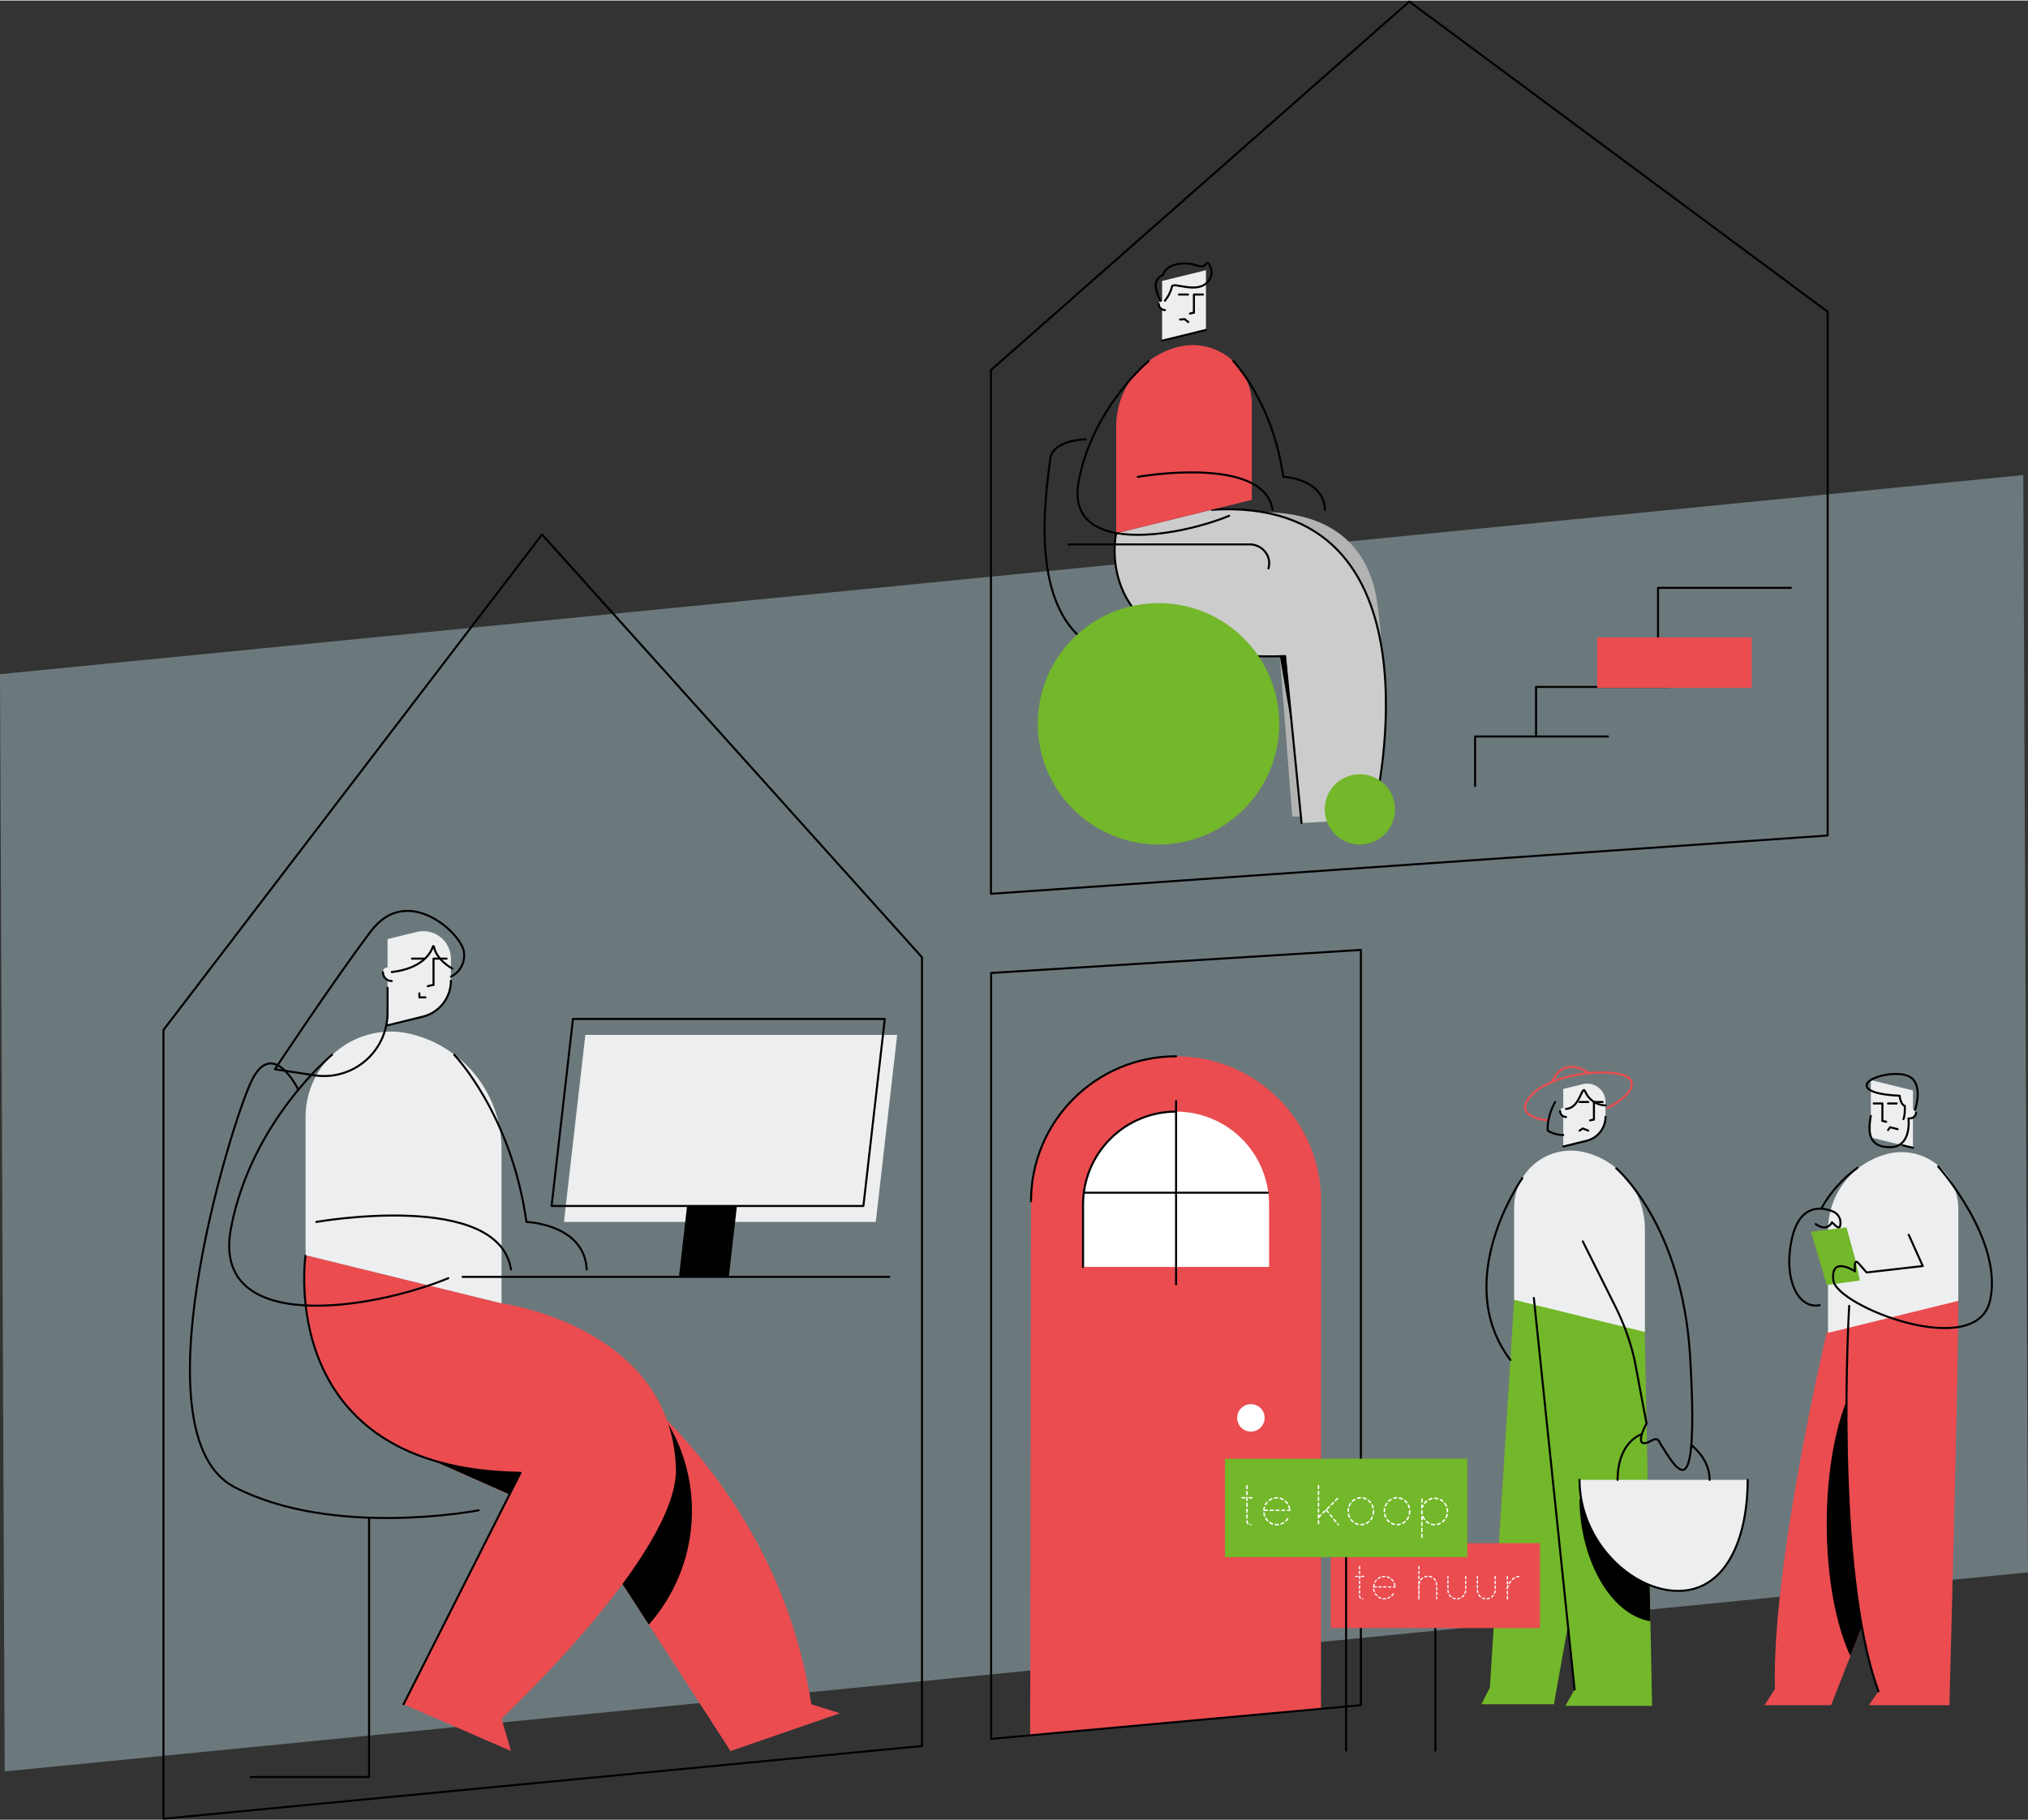 <svg id="evifj9ewuzg91" xmlns="http://www.w3.org/2000/svg" xmlns:xlink="http://www.w3.org/1999/xlink" viewBox="0 0 1143.64 1026.08" shape-rendering="geometricPrecision" text-rendering="geometricPrecision" width="880" height="790"><rect x="0" y="0" width="1143.64" height="1026.08" fill="#333333" stroke="none"/><style><![CDATA[#evifj9ewuzg9103_tr {animation: evifj9ewuzg9103_tr__tr 10000ms linear 2 normal forwards}@keyframes evifj9ewuzg9103_tr__tr { 0% {transform: translate(912.466px,659.987px) rotate(0deg)} 23% {transform: translate(912.466px,659.987px) rotate(0deg);animation-timing-function: cubic-bezier(0.42,0,0.58,1)} 31% {transform: translate(912.466px,659.987px) rotate(-12.222deg);animation-timing-function: cubic-bezier(0.42,0,0.58,1)} 38% {transform: translate(912.466px,659.987px) rotate(0deg);animation-timing-function: cubic-bezier(0.42,0,0.58,1)} 46% {transform: translate(912.466px,659.987px) rotate(-12.222deg);animation-timing-function: cubic-bezier(0.42,0,0.58,1)} 53% {transform: translate(912.466px,659.987px) rotate(0deg);animation-timing-function: cubic-bezier(0.42,0,0.58,1)} 61% {transform: translate(912.466px,659.987px) rotate(-12.222deg);animation-timing-function: cubic-bezier(0.42,0,0.58,1)} 68% {transform: translate(912.466px,659.987px) rotate(0deg);animation-timing-function: cubic-bezier(0.42,0,0.58,1)} 76% {transform: translate(912.466px,659.987px) rotate(-12.222deg);animation-timing-function: cubic-bezier(0.42,0,0.58,1)} 83% {transform: translate(912.466px,659.987px) rotate(0deg)} 100% {transform: translate(912.466px,659.987px) rotate(0deg)} }#evifj9ewuzg9111_tr {animation: evifj9ewuzg9111_tr__tr 10000ms linear 2 normal forwards}@keyframes evifj9ewuzg9111_tr__tr { 0% {transform: translate(1024.107px,708.701px) rotate(0deg)} 6% {transform: translate(1024.107px,708.701px) rotate(0deg);animation-timing-function: cubic-bezier(0.42,0,0.58,1)} 11% {transform: translate(1024.107px,708.701px) rotate(-13.689deg);animation-timing-function: cubic-bezier(0.42,0,0.58,1)} 16% {transform: translate(1024.107px,708.701px) rotate(0deg);animation-timing-function: cubic-bezier(0.42,0,0.58,1)} 21% {transform: translate(1024.107px,708.701px) rotate(-13.689deg);animation-timing-function: cubic-bezier(0.42,0,0.58,1)} 26% {transform: translate(1024.107px,708.701px) rotate(0deg);animation-timing-function: cubic-bezier(0.42,0,0.58,1)} 31% {transform: translate(1024.107px,708.701px) rotate(-13.689deg);animation-timing-function: cubic-bezier(0.42,0,0.58,1)} 36% {transform: translate(1024.107px,708.701px) rotate(0deg);animation-timing-function: cubic-bezier(0.42,0,0.58,1)} 41% {transform: translate(1024.107px,708.701px) rotate(-13.689deg);animation-timing-function: cubic-bezier(0.42,0,0.58,1)} 46% {transform: translate(1024.107px,708.701px) rotate(0deg);animation-timing-function: cubic-bezier(0.42,0,0.58,1)} 51% {transform: translate(1024.107px,708.701px) rotate(-13.689deg);animation-timing-function: cubic-bezier(0.42,0,0.58,1)} 56% {transform: translate(1024.107px,708.701px) rotate(0deg);animation-timing-function: cubic-bezier(0.42,0,0.58,1)} 61% {transform: translate(1024.107px,708.701px) rotate(-13.689deg);animation-timing-function: cubic-bezier(0.42,0,0.58,1)} 66% {transform: translate(1024.107px,708.701px) rotate(0deg);animation-timing-function: cubic-bezier(0.42,0,0.58,1)} 71% {transform: translate(1024.107px,708.701px) rotate(-13.689deg);animation-timing-function: cubic-bezier(0.42,0,0.58,1)} 76% {transform: translate(1024.107px,708.701px) rotate(0deg);animation-timing-function: cubic-bezier(0.42,0,0.58,1)} 81% {transform: translate(1024.107px,708.701px) rotate(-13.689deg);animation-timing-function: cubic-bezier(0.42,0,0.58,1)} 86% {transform: translate(1024.107px,708.701px) rotate(0deg)} 100% {transform: translate(1024.107px,708.701px) rotate(0deg)} }#evifj9ewuzg9116_tr {animation: evifj9ewuzg9116_tr__tr 10000ms linear 2 normal forwards}@keyframes evifj9ewuzg9116_tr__tr { 0% {transform: translate(231.975px,807.16px) rotate(0deg)} 13% {transform: translate(231.975px,807.16px) rotate(0deg);animation-timing-function: cubic-bezier(0.42,0,0.58,1)} 22% {transform: translate(231.975px,807.16px) rotate(-13.689deg);animation-timing-function: cubic-bezier(0.42,0,0.58,1)} 30% {transform: translate(231.975px,807.16px) rotate(0deg);animation-timing-function: cubic-bezier(0.42,0,0.58,1)} 39% {transform: translate(231.975px,807.16px) rotate(-13.689deg);animation-timing-function: cubic-bezier(0.42,0,0.58,1)} 47% {transform: translate(231.975px,807.16px) rotate(0deg);animation-timing-function: cubic-bezier(0.42,0,0.58,1)} 56% {transform: translate(231.975px,807.16px) rotate(-13.689deg);animation-timing-function: cubic-bezier(0.42,0,0.58,1)} 64% {transform: translate(231.975px,807.16px) rotate(0deg);animation-timing-function: cubic-bezier(0.42,0,0.58,1)} 73% {transform: translate(231.975px,807.16px) rotate(-13.689deg);animation-timing-function: cubic-bezier(0.42,0,0.58,1)} 81% {transform: translate(231.975px,807.16px) rotate(0deg)} 100% {transform: translate(231.975px,807.16px) rotate(0deg)} }]]></style><g id="evifj9ewuzg92"><polygon id="evifj9ewuzg93" points="1143.64,886.55 2.65,998.83 0,379.94 1140.99,267.66 1143.64,886.55" opacity="0.4" fill="rgb(193,225,234)" stroke="none" stroke-width="1"/></g><g id="evifj9ewuzg94"><polyline id="evifj9ewuzg95" points="831.85,443.05 831.85,415.1 906.78,415.1" fill="none" stroke="rgb(0,0,0)" stroke-width="1.15" stroke-linecap="round" stroke-linejoin="round"/><polyline id="evifj9ewuzg96" points="866.23,415.1 866.23,387.15 941.17,387.15" fill="none" stroke="rgb(0,0,0)" stroke-width="1.15" stroke-linecap="round" stroke-linejoin="round"/><polyline id="evifj9ewuzg97" points="935,359.21 935,331.26 1009.93,331.26" fill="none" stroke="rgb(0,0,0)" stroke-width="1.15" stroke-linecap="round" stroke-linejoin="round"/><rect id="evifj9ewuzg98" width="87.2" height="28.44" rx="5.99" ry="0" transform="matrix(1 0 0 1 900.67 359.23)" fill="rgb(234,76,80)" stroke="none" stroke-width="1"/><polygon id="evifj9ewuzg99" points="1030.66,470.96 558.83,503.84 558.83,208.42 794.74,0.57 1030.66,175.54 1030.66,470.96" fill="none" stroke="rgb(0,0,0)" stroke-width="1.15" stroke-linecap="round" stroke-linejoin="round"/></g><g id="evifj9ewuzg910"><path id="evifj9ewuzg911" d="M821.67,313.69L787.82,331.69L860.3,384.89L867.79,481.8L921.08,480.8L913.62,469.61C913.62,469.61,925.07,436.49,916.03,363.31C906.99,290.13,821.67,313.69,821.67,313.69Z" transform="matrix(1 0 0 1 -139.07 -21.52)" fill="rgb(179,179,179)" stroke="none" stroke-width="1"/><path id="evifj9ewuzg912" d="M914.55,475.63C914.55,475.63,956.55,301.71,822.3,308.74L768.51,322C768.51,322,751.83,395.47,863.73,391.27L873.05,485.46L919.22,482.66Z" transform="matrix(1 0 0 1 -139.07 -21.52)" fill="rgb(204,204,204)" stroke="none" stroke-width="1"/><path id="evifj9ewuzg913" d="M914.55,475.63C914.55,475.63,956.05,300.31,822.3,308.74" transform="matrix(1 0 0 1 -139.07 -21.52)" fill="none" stroke="rgb(0,0,0)" stroke-width="1.15" stroke-linecap="round" stroke-linejoin="round"/><path id="evifj9ewuzg914" d="M768.51,322C768.51,322,751.83,395.47,863.73,391.27L873.05,485.46" transform="matrix(1 0 0 1 -139.07 -21.52)" fill="none" stroke="rgb(0,0,0)" stroke-width="1.15" stroke-linecap="round" stroke-linejoin="round"/><path id="evifj9ewuzg915" d="M845,249.15L845,303.15L768.51,322L768.51,261.81C768.51,240.478,783.074,221.901,803.79,216.81L803.79,216.81C813.72,214.382,824.216,216.649,832.258,222.96C840.3,229.272,844.998,238.927,845,249.15Z" transform="matrix(1 0 0 1 -139.07 -21.52)" fill="rgb(234,76,80)" stroke="none" stroke-width="1"/><path id="evifj9ewuzg916" d="M786.84,224.89C786.84,224.89,755.3,250.79,747.38,292.66C739.46,334.53,802.3,324.46,832.24,312.14" transform="matrix(1 0 0 1 -139.07 -21.52)" fill="none" stroke="rgb(0,0,0)" stroke-width="1.15" stroke-linecap="round" stroke-linejoin="round"/><path id="evifj9ewuzg917" d="M780.72,290.17C780.72,290.17,851.82,277.6,856.72,308.74" transform="matrix(1 0 0 1 -139.07 -21.52)" fill="none" stroke="rgb(0,0,0)" stroke-width="1.15" stroke-linecap="round" stroke-linejoin="round"/><path id="evifj9ewuzg918" d="M834.54,224.89C834.54,224.89,856.86,247.89,862.74,290.17C862.74,290.17,885.38,290.95,886.28,308.74" transform="matrix(1 0 0 1 -139.07 -21.52)" fill="none" stroke="rgb(0,0,0)" stroke-width="1.15" stroke-linecap="round" stroke-linejoin="round"/><polygon id="evifj9ewuzg919" points="721.73,369.8 728.75,411.03 725.13,369.71 721.73,369.8" fill="rgb(0,0,0)" stroke="none" stroke-width="1"/><path id="evifj9ewuzg920" d="M751.35,269.07C751.35,269.07,732.7,269.07,731.3,280.26C728.82,300.13,718.3,366.52,756.95,386.57C795.6,406.62,844.07,393,844.07,393" transform="matrix(1 0 0 1 -139.07 -21.52)" fill="none" stroke="rgb(0,0,0)" stroke-width="1.15" stroke-linecap="round" stroke-linejoin="round"/><path id="evifj9ewuzg921" d="M741.56,328.28L843.82,328.28C848.51,328.246,852.705,331.189,854.27,335.61C854.945,337.615,854.991,339.779,854.4,341.81" transform="matrix(1 0 0 1 -139.07 -21.52)" fill="none" stroke="rgb(0,0,0)" stroke-width="1.15" stroke-linecap="round" stroke-linejoin="round"/></g><g id="evifj9ewuzg922"><circle id="evifj9ewuzg923" r="68.08" transform="matrix(1 0 0 1 653.32 407.95)" fill="rgb(115,183,42)" stroke="none" stroke-width="1"/></g><g id="evifj9ewuzg924"><circle id="evifj9ewuzg925" r="19.82" transform="matrix(1 0 0 1 766.86 456.21)" fill="rgb(115,183,42)" stroke="none" stroke-width="1"/></g><g id="evifj9ewuzg926"><polygon id="evifj9ewuzg927" points="680.07,165.82 680.07,185.79 655.34,191.87 655.34,158.18 680.07,152.1 680.07,165.82" fill="rgb(237,238,239)" stroke="none" stroke-width="1"/><polyline id="evifj9ewuzg928" points="673.28,176.02 673.28,165.82 678.38,165.82" fill="none" stroke="rgb(0,0,0)" stroke-width="1.15" stroke-linecap="round" stroke-linejoin="round"/><line id="evifj9ewuzg929" x1="664.85" y1="165.83" x2="669.96" y2="165.83" fill="none" stroke="rgb(0,0,0)" stroke-width="1.15" stroke-linecap="round" stroke-linejoin="round"/><path id="evifj9ewuzg930" d="M796,192.57L796,196.11C795.082,196.11,794.202,195.745,793.553,195.097C792.905,194.448,792.54,193.568,792.54,192.65C792.535,192.547,792.535,192.443,792.54,192.34C792.78,190.19,796,190.41,796,192.57Z" transform="matrix(1 0 0 1 -139.07 -21.52)" fill="rgb(237,238,239)" stroke="none" stroke-width="1"/><path id="evifj9ewuzg931" d="M796,196.11C795.082,196.11,794.202,195.745,793.553,195.097C792.905,194.448,792.54,193.568,792.54,192.65" transform="matrix(1 0 0 1 -139.07 -21.52)" fill="none" stroke="rgb(0,0,0)" stroke-width="1.15" stroke-linecap="round" stroke-linejoin="round"/><line id="evifj9ewuzg932" x1="680.07" y1="185.79" x2="655.34" y2="191.87" fill="none" stroke="rgb(0,0,0)" stroke-width="1.15" stroke-linecap="round" stroke-linejoin="round"/><line id="evifj9ewuzg933" x1="673.28" y1="176.03" x2="671.04" y2="176.57" fill="none" stroke="rgb(0,0,0)" stroke-width="1.15" stroke-linecap="round" stroke-linejoin="round"/><polyline id="evifj9ewuzg934" points="665.45,179.93 668.06,179.71 670.11,181.33" fill="none" stroke="rgb(0,0,0)" stroke-width="1.15" stroke-linecap="round" stroke-linejoin="round"/><path id="evifj9ewuzg935" d="M796,190.83C797.919,188.499,799.286,185.764,800,182.83C800.714,179.896,814.67,187.67,820.69,179.57C823.42,175.89,822.15,172.31,820.87,170.19C820.669,169.857,820.309,169.654,819.92,169.654C819.531,169.654,819.171,169.857,818.97,170.19C818.38,171.19,816.97,172.09,813.69,170.85C808.16,168.78,796.69,169.46,794.81,176.45C794.81,176.45,786.65,178.72,793.66,190.93" transform="matrix(1 0 0 1 -139.07 -21.52)" fill="none" stroke="rgb(0,0,0)" stroke-width="1.15" stroke-linecap="round" stroke-linejoin="round"/></g><g id="evifj9ewuzg936"><path id="evifj9ewuzg937" d="M884,985L720,1000L720.48,698.8C720.48,653.623,757.103,617,802.28,617L802.28,617C847.457,617,884.08,653.623,884.08,698.8Z" transform="matrix(1 0 0 1 -139.07 -21.52)" fill="rgb(234,76,80)" stroke="none" stroke-width="1"/><path id="evifj9ewuzg938" d="M663.22,626.67L663.22,626.67C677.131,626.67,690.471,632.196,700.308,642.032C710.144,651.869,715.67,665.209,715.67,679.12L715.67,714.28L610.76,714.28L610.76,679.12C610.76,665.208,616.287,651.865,626.126,642.029C635.964,632.192,649.308,626.667,663.22,626.67Z" fill="rgb(255,255,255)" stroke="none" stroke-width="1"/><circle id="evifj9ewuzg939" r="7.74" transform="matrix(1 0 0 1 705.42 799.42)" fill="rgb(255,255,255)" stroke="none" stroke-width="1"/><path id="evifj9ewuzg940" d="M749.83,735.8L749.83,700.64C749.83,686.729,755.356,673.389,765.192,663.552C775.029,653.716,788.369,648.19,802.28,648.19" transform="matrix(1 0 0 1 -139.07 -21.52)" fill="none" stroke="rgb(0,0,0)" stroke-width="1.15" stroke-linecap="round" stroke-linejoin="round"/><path id="evifj9ewuzg941" d="M720.48,698.8C720.48,653.623,757.103,617,802.28,617" transform="matrix(1 0 0 1 -139.07 -21.52)" fill="none" stroke="rgb(0,0,0)" stroke-width="1.15" stroke-linecap="round" stroke-linejoin="round"/><line id="evifj9ewuzg942" x1="663.22" y1="620.76" x2="663.22" y2="724.08" fill="none" stroke="rgb(0,0,0)" stroke-width="1.15" stroke-linecap="round" stroke-linejoin="round"/><line id="evifj9ewuzg943" x1="714.88" y1="672.42" x2="611.55" y2="672.42" fill="none" stroke="rgb(0,0,0)" stroke-width="1.15" stroke-linecap="round" stroke-linejoin="round"/><polygon id="evifj9ewuzg944" points="840.19,951.52 853.87,732.88 888.08,729.09 898.31,772.97 895.66,852.51 876.29,960.94 835.4,960.94 840.19,951.52" fill="rgb(115,183,42)" stroke="none" stroke-width="1"/><polygon id="evifj9ewuzg945" points="864.97,731.78 917.59,728.17 927.15,732.07 931.65,961.86 882.78,961.86 887.95,952.6 864.97,731.78" fill="rgb(115,183,42)" stroke="none" stroke-width="1"/><path id="evifj9ewuzg946" d="M1069.78,935.66C1046.18,931.66,1029.78,898.95,1029.78,866.54L1068.41,866.54Z" transform="matrix(1 0 0 1 -139.07 -21.52)" fill="rgb(0,0,0)" stroke="none" stroke-width="1"/><path id="evifj9ewuzg947" d="M1044.47,642.79L1044.47,651.1C1044.449,657.513,1040.073,663.092,1033.85,664.64L1020.63,667.89L1020.63,635.42L1031.63,632.72C1034.725,631.958,1037.998,632.661,1040.506,634.627C1043.015,636.593,1044.48,639.603,1044.48,642.79Z" transform="matrix(1 0 0 1 -139.07 -21.52)" fill="rgb(237,238,239)" stroke="none" stroke-width="1"/><path id="evifj9ewuzg948" d="M1044.47,651.1C1044.449,657.513,1040.073,663.092,1033.85,664.64L1020.63,667.89" transform="matrix(1 0 0 1 -139.07 -21.52)" fill="none" stroke="rgb(0,0,0)" stroke-width="1.15" stroke-linecap="round" stroke-linejoin="round"/><polyline id="evifj9ewuzg949" points="898.86,631.09 898.86,621.27 903.78,621.27" fill="none" stroke="rgb(0,0,0)" stroke-width="1.15" stroke-linecap="round" stroke-linejoin="round"/><line id="evifj9ewuzg950" x1="890.74" y1="621.27" x2="895.66" y2="621.27" fill="none" stroke="rgb(0,0,0)" stroke-width="1.15" stroke-linecap="round" stroke-linejoin="round"/><path id="evifj9ewuzg951" d="M1022.2,647.82L1022.2,651.23C1021.317,651.23,1020.47,650.879,1019.845,650.255C1019.221,649.63,1018.87,648.783,1018.87,647.9C1018.87,647.8,1018.87,647.7,1018.87,647.6C1018.965,646.709,1019.747,646.052,1020.641,646.111C1021.535,646.17,1022.223,646.924,1022.2,647.82Z" transform="matrix(1 0 0 1 -139.07 -21.52)" fill="rgb(237,238,239)" stroke="none" stroke-width="1"/><path id="evifj9ewuzg952" d="M1022.2,651.23C1021.317,651.23,1020.47,650.879,1019.845,650.255C1019.221,649.63,1018.87,648.783,1018.87,647.9" transform="matrix(1 0 0 1 -139.07 -21.52)" fill="none" stroke="rgb(0,0,0)" stroke-width="1.15" stroke-linecap="round" stroke-linejoin="round"/><line id="evifj9ewuzg953" x1="898.86" y1="631.1" x2="896.7" y2="631.63" fill="none" stroke="rgb(0,0,0)" stroke-width="1.15" stroke-linecap="round" stroke-linejoin="round"/><polyline id="evifj9ewuzg954" points="895.66,637.41 892.58,636.19 890.74,637.41" fill="none" stroke="rgb(0,0,0)" stroke-width="1.15" stroke-linecap="round" stroke-linejoin="round"/><path id="evifj9ewuzg955" d="M992.93,702.35L992.93,754.35L1066.67,772.48L1066.67,714.48C1066.666,693.924,1052.631,676.026,1032.67,671.12L1032.67,671.12C1023.096,668.767,1012.972,670.945,1005.212,677.027C997.453,683.11,992.921,692.421,992.92,702.28Z" transform="matrix(1 0 0 1 -139.07 -21.52)" fill="rgb(237,238,239)" stroke="none" stroke-width="1"/><line id="evifj9ewuzg956" x1="887.95" y1="952.6" x2="864.97" y2="731.78" fill="none" stroke="rgb(0,0,0)" stroke-width="1.15" stroke-linecap="round" stroke-linejoin="round"/><path id="evifj9ewuzg957" d="M1045.54,646.15C1045.54,646.15,1062.84,637.79,1058.54,630.38C1054.24,622.97,1016.86,624.92,1003.38,638.27C989.9,651.62,1012.25,653.15,1012.25,653.15" transform="matrix(1 0 0 1 -139.07 -21.52)" fill="none" stroke="rgb(234,76,80)" stroke-width="1.15" stroke-linecap="round" stroke-linejoin="round"/><path id="evifj9ewuzg958" d="M1035.23,626.46C1035.23,626.46,1020.9,616,1014.4,631.4" transform="matrix(1 0 0 1 -139.07 -21.52)" fill="none" stroke="rgb(234,76,80)" stroke-width="1.15" stroke-linecap="round" stroke-linejoin="round"/><path id="evifj9ewuzg959" d="M1044.47,644.72C1039.489,644.603,1035.034,641.59,1033.07,637.01C1031.106,632.43,1030.21,646.37,1022.2,646.67" transform="matrix(1 0 0 1 -139.07 -21.52)" fill="none" stroke="rgb(0,0,0)" stroke-width="1.15" stroke-linecap="round" stroke-linejoin="round"/><path id="evifj9ewuzg960" d="M1016.06,642.79C1016.06,642.79,1011.35,650.49,1011.87,658.95C1014.515,660.545,1017.541,661.398,1020.63,661.42" transform="matrix(1 0 0 1 -139.07 -21.52)" fill="none" stroke="rgb(0,0,0)" stroke-width="1.15" stroke-linecap="round" stroke-linejoin="round"/><path id="evifj9ewuzg961" d="M997.56,685.71C997.56,685.71,956.88,743.42,990.81,788.29" transform="matrix(1 0 0 1 -139.07 -21.52)" fill="none" stroke="rgb(0,0,0)" stroke-width="1.15" stroke-linecap="round" stroke-linejoin="round"/><path id="evifj9ewuzg962" d="M1140,973.85C1138,904,1169.22,772.85,1169.22,772.85L1211.88,743.43L1211.88,880.43L1171.68,983L1134.07,983Z" transform="matrix(1 0 0 1 -139.07 -21.52)" fill="rgb(234,76,80)" stroke="none" stroke-width="1"/><path id="evifj9ewuzg963" d="M1169.21,880.79C1169.21,828.67,1184.71,786.42,1203.84,786.42C1206.699,786.476,1209.48,787.366,1211.84,788.98L1211.84,880.49L1182.53,955.25C1174.44,938,1169.21,911.05,1169.21,880.79Z" transform="matrix(1 0 0 1 -139.07 -21.52)" fill="rgb(0,0,0)" stroke="none" stroke-width="1"/><path id="evifj9ewuzg964" d="M1181.88,757.77C1181.88,757.77,1172.88,905.31,1198.38,975.16L1193,983L1238.41,983C1238.41,983,1243.41,795.33,1243.41,754.83Z" transform="matrix(1 0 0 1 -139.07 -21.52)" fill="rgb(234,76,80)" stroke="none" stroke-width="1"/><polygon id="evifj9ewuzg965" points="1055.01,622.09 1055.01,641.27 1078.76,647.1 1078.76,614.75 1055.01,608.91 1055.01,622.09" fill="rgb(237,238,239)" stroke="none" stroke-width="1"/><polyline id="evifj9ewuzg966" points="1061.53,631.88 1061.53,622.09 1056.63,622.09" fill="none" stroke="rgb(0,0,0)" stroke-width="1.15" stroke-linecap="round" stroke-linejoin="round"/><line id="evifj9ewuzg967" x1="1069.62" y1="622.09" x2="1064.72" y2="622.09" fill="none" stroke="rgb(0,0,0)" stroke-width="1.15" stroke-linecap="round" stroke-linejoin="round"/><path id="evifj9ewuzg968" d="M1216.26,648.63L1216.26,652C1218.094,652,1219.58,650.514,1219.58,648.68C1219.58,648.57,1219.58,648.47,1219.58,648.37C1219.38,646.34,1216.26,646.56,1216.26,648.63Z" transform="matrix(1 0 0 1 -139.07 -21.52)" fill="rgb(237,238,239)" stroke="none" stroke-width="1"/><path id="evifj9ewuzg969" d="M1216.26,652C1218.094,652,1219.58,650.514,1219.58,648.68" transform="matrix(1 0 0 1 -139.07 -21.52)" fill="none" stroke="rgb(0,0,0)" stroke-width="1.15" stroke-linecap="round" stroke-linejoin="round"/><line id="evifj9ewuzg970" x1="1072.81" y1="645.64" x2="1078.76" y2="647.1" fill="none" stroke="rgb(0,0,0)" stroke-width="1.15" stroke-linecap="round" stroke-linejoin="round"/><line id="evifj9ewuzg971" x1="1061.53" y1="631.89" x2="1063.68" y2="632.41" fill="none" stroke="rgb(0,0,0)" stroke-width="1.15" stroke-linecap="round" stroke-linejoin="round"/><polyline id="evifj9ewuzg972" points="1070.11,636.59 1065.93,635.48 1064.72,637.08" fill="none" stroke="rgb(0,0,0)" stroke-width="1.15" stroke-linecap="round" stroke-linejoin="round"/><path id="evifj9ewuzg973" d="M1215.32,652C1215.32,652,1217.32,668,1205.25,668.25C1193.18,668.5,1192.15,660.42,1194.07,650.64" transform="matrix(1 0 0 1 -139.07 -21.52)" fill="none" stroke="rgb(0,0,0)" stroke-width="1.15" stroke-linecap="round" stroke-linejoin="round"/><path id="evifj9ewuzg974" d="M1219,647.3C1219,647.3,1223.46,634.55,1217.12,629.3C1210.78,624.05,1190.99,628.55,1191.74,633.7C1192.49,638.85,1210.32,639.22,1210.32,639.22C1210.32,639.22,1210.7,644.15,1213.23,644.97C1213.23,644.97,1213.53,649.8,1212.49,652.42" transform="matrix(1 0 0 1 -139.07 -21.52)" fill="none" stroke="rgb(0,0,0)" stroke-width="1.15" stroke-linecap="round" stroke-linejoin="round"/><path id="evifj9ewuzg975" d="M1242.69,703L1242.69,754.87L1169.21,772.93L1169.21,715.12C1169.208,694.634,1183.195,676.795,1203.09,671.91L1203.09,671.91C1212.628,669.578,1222.708,671.754,1230.435,677.812C1238.162,683.871,1242.679,693.141,1242.69,702.96Z" transform="matrix(1 0 0 1 -138.35 -21.454)" fill="rgb(237,238,239)" stroke="none" stroke-width="1"/><polyline id="evifj9ewuzg976" points="1046.61,711.41 1041.27,691.99 1021.26,694.45 1030.14,724.46 1048.8,721.95" fill="rgb(115,183,42)" stroke="none" stroke-width="1"/><path id="evifj9ewuzg977" d="M1181.88,757.77C1181.88,757.77,1172.88,905.31,1198.38,975.16" transform="matrix(1 0 0 1 -139.07 -21.52)" fill="none" stroke="rgb(0,0,0)" stroke-width="1.15" stroke-linecap="round" stroke-linejoin="round"/><path id="evifj9ewuzg978" d="M1232.06,679.16C1232.06,679.16,1269.06,720.62,1261.3,754.83C1253.54,789.04,1174.8,757.91,1172.97,743.47C1171.14,729.03,1185.17,738.29,1185.17,738.29C1185.17,738.29,1184.29,730.56,1186.97,733.55C1189.65,736.54,1191.69,738.93,1191.69,738.93L1223.38,735.3L1215.45,717.69" transform="matrix(1 0 0 1 -139.07 -21.52)" fill="none" stroke="rgb(0,0,0)" stroke-width="1.15" stroke-linecap="round" stroke-linejoin="round"/><path id="evifj9ewuzg979" d="M1186.54,679.88C1178.16,685.957,1171.202,693.785,1166.15,702.82" transform="matrix(1 0 0 1 -139.07 -21.52)" fill="none" stroke="rgb(0,0,0)" stroke-width="1.15" stroke-linecap="round" stroke-linejoin="round"/><polygon id="evifj9ewuzg980" points="558.93,548.48 558.93,980.48 767.43,961.48 767.43,535.48 558.93,548.48" fill="none" stroke="rgb(0,0,0)" stroke-width="1.15" stroke-linecap="round" stroke-linejoin="round"/><line id="evifj9ewuzg981" x1="809.44" y1="902.47" x2="809.44" y2="987.05" fill="none" stroke="rgb(0,0,0)" stroke-width="1.15" stroke-linecap="round" stroke-linejoin="round"/><rect id="evifj9ewuzg982" width="117.91" height="47.87" rx="0.3" ry="0" transform="matrix(1 0 0 1 750.49 870.12)" fill="rgb(234,76,80)" stroke="none" stroke-width="1"/><line id="evifj9ewuzg983" x1="759.1" y1="873.08" x2="759.1" y2="987.05" fill="none" stroke="rgb(0,0,0)" stroke-width="1.15" stroke-linecap="round" stroke-linejoin="round"/><rect id="evifj9ewuzg984" width="136.69" height="55.5" rx="0.3" ry="0" transform="matrix(1 0 0 1 690.76 822.48)" fill="rgb(115,183,42)" stroke="none" stroke-width="1"/><path id="evifj9ewuzg985" d="M839.07,866C839.07,865.768,839.258,865.58,839.49,865.58L841.13,865.58C841.36,865.585,841.545,865.77,841.55,866C841.547,866.108,841.501,866.21,841.422,866.284C841.343,866.357,841.238,866.395,841.13,866.39L839.49,866.39C839.382,866.395,839.277,866.357,839.198,866.284C839.119,866.21,839.073,866.108,839.07,866ZM841.84,859.21C841.845,858.975,842.035,858.785,842.27,858.78C842.504,858.785,842.69,858.976,842.69,859.21L842.69,860.87C842.687,860.978,842.641,861.08,842.562,861.154C842.483,861.227,842.378,861.265,842.27,861.26C842.161,861.265,842.055,861.227,841.974,861.154C841.893,861.081,841.845,860.979,841.84,860.87ZM841.84,862.51C841.843,862.399,841.89,862.295,841.971,862.219C842.052,862.144,842.16,862.105,842.27,862.11C842.379,862.107,842.484,862.148,842.563,862.223C842.642,862.298,842.687,862.401,842.69,862.51L842.69,864.17C842.69,864.404,842.504,864.595,842.27,864.6C842.035,864.595,841.845,864.405,841.84,864.17ZM841.84,865.84C841.845,865.605,842.035,865.415,842.27,865.41C842.504,865.415,842.69,865.606,842.69,865.84L842.69,867.47C842.69,867.704,842.504,867.895,842.27,867.9C842.035,867.895,841.845,867.705,841.84,867.47ZM841.84,869.14C841.845,868.905,842.035,868.715,842.27,868.71C842.504,868.715,842.69,868.906,842.69,869.14L842.69,870.81C842.687,870.918,842.641,871.02,842.562,871.094C842.483,871.167,842.378,871.205,842.27,871.2C842.161,871.205,842.055,871.167,841.974,871.094C841.893,871.021,841.845,870.919,841.84,870.81ZM841.84,872.44C841.845,872.331,841.893,872.229,841.974,872.156C842.055,872.083,842.161,872.045,842.27,872.05C842.378,872.045,842.483,872.083,842.562,872.156C842.641,872.23,842.687,872.332,842.69,872.44L842.69,874.11C842.685,874.34,842.5,874.525,842.27,874.53C842.038,874.525,841.85,874.341,841.84,874.11ZM841.84,875.77C841.845,875.536,842.036,875.35,842.27,875.35C842.502,875.35,842.69,875.538,842.69,875.77L842.69,877.41C842.685,877.64,842.5,877.825,842.27,877.83C842.038,877.825,841.85,877.641,841.84,877.41ZM841.84,879.17L841.84,879.07C841.845,878.836,842.036,878.65,842.27,878.65C842.502,878.65,842.69,878.838,842.69,879.07L842.69,879.17C842.694,879.589,842.846,879.993,843.12,880.31C843.281,880.474,843.281,880.736,843.12,880.9C843.033,880.964,842.928,880.999,842.82,881C842.708,881.004,842.601,880.956,842.53,880.87C842.086,880.407,841.839,879.791,841.84,879.15ZM843,866C843,865.768,843.188,865.58,843.42,865.58L845.06,865.58C845.29,865.585,845.475,865.77,845.48,866C845.477,866.108,845.431,866.21,845.352,866.284C845.273,866.357,845.168,866.395,845.06,866.39L843.42,866.39C843.312,866.395,843.207,866.357,843.128,866.284C843.049,866.21,843.003,866.108,843,866ZM843.88,881.23C843.883,881.122,843.929,881.02,844.008,880.946C844.087,880.873,844.192,880.835,844.3,880.84L844.37,880.84C844.478,880.843,844.58,880.889,844.654,880.968C844.727,881.047,844.765,881.152,844.76,881.26C844.766,881.365,844.727,881.468,844.652,881.542C844.578,881.617,844.475,881.656,844.37,881.65L844.3,881.65C844.184,881.65,844.073,881.603,843.992,881.521C843.911,881.438,843.867,881.326,843.87,881.21Z" transform="matrix(1 0 0 1 -139.07 -21.52)" fill="rgb(255,255,255)" stroke="none" stroke-width="1"/><path id="evifj9ewuzg986" d="M852.07,873.5C851.961,873.504,851.855,873.469,851.77,873.4C851.55,873.33,851.35,873.14,851.38,872.94C851.44,872.378,851.55,871.822,851.71,871.28C851.73,871.166,851.799,871.066,851.9,871.008C852,870.95,852.121,870.94,852.23,870.98C852.43,870.98,852.53,871.28,852.49,871.47C852.36,871.873,852.273,872.289,852.23,872.71L853.67,872.71C853.826,872.685,853.982,872.754,854.068,872.887C854.155,873.02,854.155,873.19,854.068,873.323C853.982,873.456,853.826,873.525,853.67,873.5ZM851.45,874.67C851.411,874.559,851.432,874.437,851.505,874.345C851.579,874.254,851.694,874.207,851.81,874.22C851.908,874.206,852.008,874.232,852.087,874.292C852.166,874.352,852.218,874.441,852.23,874.54C852.303,875.063,852.423,875.579,852.59,876.08C852.642,876.294,852.532,876.513,852.33,876.6L852.23,876.6C852.058,876.607,851.9,876.502,851.84,876.34C851.636,875.803,851.505,875.242,851.45,874.67ZM852.36,869.67C852.636,869.156,852.971,868.676,853.36,868.24C853.502,868.086,853.734,868.056,853.91,868.17C854.075,868.344,854.075,868.616,853.91,868.79C853.62,869.15,853.33,869.58,853,870.03C853,870.2,852.8,870.3,852.71,870.3C852.626,870.287,852.547,870.253,852.48,870.2C852.388,870.151,852.322,870.064,852.299,869.962C852.276,869.861,852.298,869.754,852.36,869.67ZM852.59,877.91C852.521,877.82,852.493,877.705,852.512,877.593C852.531,877.482,852.595,877.383,852.69,877.32C852.893,877.223,853.137,877.276,853.28,877.45C853.539,877.918,853.877,878.338,854.28,878.69C854.441,878.854,854.441,879.116,854.28,879.28C854.212,879.349,854.117,879.385,854.02,879.38C853.902,879.384,853.786,879.349,853.69,879.28C853.277,878.863,852.908,878.403,852.59,877.91ZM854.65,867.09C855.119,866.747,855.622,866.452,856.15,866.21C856.246,866.163,856.358,866.158,856.458,866.196C856.558,866.234,856.639,866.311,856.68,866.41C856.773,866.617,856.684,866.861,856.48,866.96C856.003,867.172,855.545,867.423,855.11,867.71C855.052,867.776,854.968,867.813,854.88,867.81C854.749,867.819,854.624,867.758,854.55,867.65C854.483,867.565,854.455,867.455,854.474,867.347C854.493,867.24,854.557,867.147,854.65,867.09ZM854.98,880.36C854.88,880.311,854.807,880.22,854.782,880.111C854.756,880.002,854.781,879.888,854.85,879.8C854.903,879.699,854.998,879.626,855.11,879.601C855.222,879.576,855.339,879.601,855.43,879.67C855.832,879.978,856.286,880.212,856.77,880.36C856.97,880.46,857.1,880.72,857,880.88C856.975,881.057,856.819,881.187,856.64,881.18C856.461,881.173,856.58,881.18,856.48,881.18C855.946,880.989,855.446,880.712,855,880.36ZM855.34,873.5C855.184,873.525,855.028,873.456,854.942,873.323C854.855,873.19,854.855,873.02,854.942,872.887C855.028,872.754,855.184,872.685,855.34,872.71L857,872.71C857.156,872.685,857.312,872.754,857.398,872.887C857.485,873.02,857.485,873.19,857.398,873.323C857.312,873.456,857.156,873.525,857,873.5ZM857.79,865.72C858.22,865.647,858.654,865.604,859.09,865.59C859.237,865.579,859.384,865.603,859.52,865.66C859.735,865.66,859.91,865.835,859.91,866.05C859.905,866.167,859.853,866.277,859.767,866.355C859.681,866.434,859.567,866.475,859.45,866.47C859.338,866.418,859.213,866.397,859.09,866.41C858.707,866.417,858.325,866.46,857.95,866.54L857.85,866.54C857.662,866.528,857.503,866.394,857.46,866.21C857.417,865.984,857.564,865.765,857.79,865.72ZM857.85,881.11C857.855,881.001,857.903,880.899,857.984,880.826C858.065,880.753,858.171,880.715,858.28,880.72C858.547,880.77,858.819,880.79,859.09,880.78C859.332,880.793,859.574,880.773,859.81,880.72C859.92,880.709,860.03,880.745,860.112,880.819C860.194,880.893,860.241,880.999,860.24,881.11C860.271,881.216,860.251,881.33,860.187,881.42C860.122,881.51,860.02,881.565,859.91,881.57C859.637,881.586,859.363,881.586,859.09,881.57C858.77,881.57,858.47,881.57,858.15,881.57C857.944,881.52,857.812,881.319,857.85,881.11ZM858.6,873.5C858.406,873.469,858.263,873.302,858.263,873.105C858.263,872.908,858.406,872.741,858.6,872.71L860.24,872.71C860.396,872.685,860.552,872.754,860.638,872.887C860.725,873.02,860.725,873.19,860.638,873.323C860.552,873.456,860.396,873.525,860.24,873.5ZM860.99,866.7C860.89,866.671,860.808,866.601,860.764,866.507C860.72,866.413,860.718,866.305,860.76,866.21C860.774,866.099,860.838,866.002,860.934,865.945C861.03,865.888,861.146,865.879,861.25,865.92C861.798,866.099,862.332,866.317,862.85,866.57C863.031,866.707,863.097,866.95,863.01,867.16C862.926,867.271,862.799,867.34,862.66,867.35C862.56,867.35,862.46,867.35,862.43,867.35C861.97,867.099,861.492,866.882,861,866.7ZM861.32,880.42C861.808,880.24,862.277,880.012,862.72,879.74C862.814,879.68,862.929,879.664,863.036,879.694C863.143,879.725,863.232,879.8,863.28,879.9C863.41,880.03,863.34,880.29,863.18,880.42C862.677,880.713,862.152,880.968,861.61,881.18L861.45,881.18C861.282,881.193,861.123,881.102,861.05,880.95C860.989,880.73,861.106,880.5,861.32,880.42ZM861.87,873.5C861.676,873.469,861.533,873.302,861.533,873.105C861.533,872.908,861.676,872.741,861.87,872.71L863.54,872.71C863.734,872.741,863.877,872.908,863.877,873.105C863.877,873.302,863.734,873.469,863.54,873.5ZM863.64,868.24C863.557,868.164,863.51,868.057,863.51,867.945C863.51,867.833,863.557,867.726,863.64,867.65C863.814,867.485,864.086,867.485,864.26,867.65C864.665,868.061,865.045,868.495,865.4,868.95C865.514,869.158,865.444,869.419,865.24,869.54C865.168,869.576,865.09,869.599,865.01,869.61C864.874,869.602,864.75,869.527,864.68,869.41C864.398,868.967,864.047,868.572,863.64,868.24ZM863.9,878.76C864.285,878.391,864.621,877.974,864.9,877.52C865.051,877.357,865.293,877.315,865.49,877.42C865.657,877.55,865.712,877.779,865.62,877.97C865.284,878.459,864.909,878.92,864.5,879.35C864.5,879.44,864.34,879.48,864.21,879.48C864.1,879.476,863.996,879.43,863.92,879.35C863.835,879.277,863.784,879.172,863.78,879.059C863.776,878.947,863.82,878.839,863.9,878.76ZM865.17,873.5C864.976,873.469,864.833,873.302,864.833,873.105C864.833,872.908,864.976,872.741,865.17,872.71L866.41,872.71C866.566,872.685,866.722,872.754,866.808,872.887C866.895,873.02,866.895,873.19,866.808,873.323C866.722,873.456,866.566,873.525,866.41,873.5ZM865.47,870.72C865.416,870.628,865.406,870.516,865.443,870.415C865.48,870.315,865.559,870.236,865.66,870.2C865.768,870.152,865.892,870.153,865.999,870.203C866.106,870.253,866.187,870.346,866.22,870.46C866.433,870.984,866.584,871.531,866.67,872.09C866.7,872.194,866.686,872.305,866.631,872.398C866.576,872.491,866.485,872.557,866.38,872.58L866.28,872.58C866.093,872.556,865.933,872.434,865.86,872.26C865.781,871.735,865.65,871.219,865.47,870.72Z" transform="matrix(1 0 0 1 -139.07 -21.52)" fill="rgb(255,255,255)" stroke="none" stroke-width="1"/><path id="evifj9ewuzg987" d="M882.19,859.15C882.187,859.038,882.231,858.929,882.31,858.85C882.389,858.771,882.498,858.727,882.61,858.73C882.832,858.745,883.005,858.928,883.01,859.15L883.01,860.79C883.013,860.899,882.972,861.004,882.897,861.083C882.822,861.162,882.719,861.207,882.61,861.21C882.496,861.219,882.384,861.178,882.303,861.097C882.222,861.016,882.181,860.904,882.19,860.79ZM882.19,862.45C882.195,862.22,882.38,862.035,882.61,862.03C882.826,862.058,882.993,862.233,883.01,862.45L883.01,864.12C883.005,864.337,882.827,864.51,882.61,864.51C882.501,864.522,882.392,864.485,882.311,864.411C882.231,864.336,882.186,864.23,882.19,864.12ZM882.19,865.75C882.193,865.642,882.239,865.54,882.318,865.466C882.397,865.393,882.502,865.355,882.61,865.36C882.821,865.374,882.991,865.539,883.01,865.75L883.01,867.42C883.005,867.637,882.827,867.81,882.61,867.81C882.501,867.822,882.392,867.785,882.311,867.711C882.231,867.636,882.186,867.53,882.19,867.42ZM882.19,869.05C882.193,868.942,882.239,868.84,882.318,868.766C882.397,868.693,882.502,868.655,882.61,868.66C882.821,868.674,882.991,868.839,883.01,869.05L883.01,870.72C883.013,870.829,882.972,870.934,882.897,871.013C882.822,871.092,882.719,871.137,882.61,871.14C882.496,871.149,882.384,871.108,882.303,871.027C882.222,870.946,882.181,870.834,882.19,870.72ZM882.19,872.39C882.184,872.276,882.227,872.165,882.306,872.083C882.386,872.002,882.496,871.957,882.61,871.96C882.833,871.98,883.006,872.166,883.01,872.39L883.01,874C883.015,874.11,882.976,874.218,882.901,874.299C882.825,874.38,882.721,874.427,882.61,874.43C882.495,874.436,882.383,874.392,882.303,874.31C882.222,874.228,882.181,874.115,882.19,874ZM882.19,875.69C882.19,875.456,882.376,875.265,882.61,875.26C882.829,875.288,882.997,875.469,883.01,875.69L883.01,876.11L883.69,875.39C883.763,875.314,883.864,875.271,883.97,875.271C884.076,875.271,884.177,875.314,884.25,875.39C884.411,875.554,884.411,875.816,884.25,875.98L883.1,877.19C883.1,877.19,883.04,877.26,883.01,877.26L883.01,877.35C883.005,877.569,882.829,877.745,882.61,877.75C882.5,877.759,882.391,877.72,882.311,877.644C882.231,877.567,882.187,877.461,882.19,877.35ZM882.19,878.99C882.193,878.881,882.238,878.778,882.317,878.703C882.396,878.628,882.501,878.587,882.61,878.59C882.825,878.605,882.995,878.775,883.01,878.99L883.01,880.65C883.006,880.874,882.833,881.06,882.61,881.08C882.496,881.083,882.386,881.038,882.306,880.957C882.227,880.875,882.184,880.764,882.19,880.65ZM884.84,874.25L886.05,873.07C886.12,872.992,886.22,872.948,886.325,872.948C886.43,872.948,886.53,872.992,886.6,873.07C886.692,873.14,886.747,873.249,886.747,873.365C886.747,873.481,886.692,873.59,886.6,873.66L885.42,874.8C885.353,874.892,885.244,874.945,885.13,874.94C885.017,874.939,884.911,874.887,884.84,874.8C884.759,874.732,884.712,874.631,884.712,874.525C884.712,874.419,884.759,874.318,884.84,874.25ZM886.84,873.33C886.77,873.245,886.738,873.136,886.749,873.027C886.76,872.919,886.815,872.819,886.9,872.75C886.977,872.67,887.084,872.625,887.195,872.625C887.306,872.625,887.413,872.67,887.49,872.75L888.49,874.06C888.568,874.13,888.612,874.23,888.612,874.335C888.612,874.44,888.568,874.54,888.49,874.61C888.42,874.71,888.33,874.71,888.2,874.71C888.087,874.706,887.98,874.659,887.9,874.58ZM887.23,871.93L888.4,870.72C888.473,870.644,888.574,870.601,888.68,870.601C888.786,870.601,888.887,870.644,888.96,870.72C889.121,870.884,889.121,871.146,888.96,871.31L887.82,872.52C887.73,872.577,887.626,872.608,887.52,872.61C887.416,872.612,887.314,872.581,887.23,872.52C887.142,872.45,887.087,872.346,887.08,872.234C887.072,872.122,887.112,872.011,887.19,871.93ZM888.93,875.93C888.8,875.74,888.8,875.47,889.03,875.38C889.1,875.302,889.2,875.258,889.305,875.258C889.41,875.258,889.51,875.302,889.58,875.38L890.63,876.65C890.791,876.814,890.791,877.076,890.63,877.24C890.54,877.287,890.441,877.311,890.34,877.31C890.217,877.321,890.101,877.253,890.05,877.14ZM889.55,869.63L890.76,868.45C890.832,868.375,890.931,868.332,891.035,868.332C891.139,868.332,891.238,868.375,891.31,868.45C891.402,868.52,891.457,868.629,891.457,868.745C891.457,868.861,891.402,868.97,891.31,869.04L890.17,870.18C890.089,870.264,889.977,870.312,889.86,870.312C889.743,870.312,889.631,870.264,889.55,870.18C889.445,870.12,889.376,870.012,889.368,869.891C889.36,869.77,889.414,869.653,889.51,869.58ZM891.05,878.48C890.903,878.311,890.903,878.059,891.05,877.89C891.247,877.747,891.52,877.777,891.68,877.96L892.68,879.2C892.793,879.399,892.769,879.647,892.62,879.82C892.535,879.889,892.429,879.924,892.32,879.92C892.208,879.929,892.103,879.864,892.06,879.76ZM891.9,867.24L893.08,866.1C893.148,866.019,893.249,865.972,893.355,865.972C893.461,865.972,893.562,866.019,893.63,866.1C893.713,866.176,893.76,866.283,893.76,866.395C893.76,866.507,893.713,866.614,893.63,866.69L892.49,867.83C892.418,867.92,892.305,867.969,892.19,867.96C892.078,867.967,891.969,867.919,891.9,867.83C891.801,867.756,891.739,867.643,891.732,867.519C891.724,867.396,891.771,867.276,891.86,867.19ZM893.1,881C892.939,880.836,892.939,880.574,893.1,880.41C893.182,880.333,893.294,880.296,893.406,880.309C893.518,880.323,893.619,880.385,893.68,880.48L894.08,880.9C894.149,880.988,894.18,881.099,894.167,881.21C894.154,881.32,894.098,881.421,894.01,881.49C893.96,881.569,893.874,881.618,893.78,881.62C893.655,881.604,893.539,881.548,893.45,881.46Z" transform="matrix(1 0 0 1 -139.07 -21.52)" fill="rgb(255,255,255)" stroke="none" stroke-width="1"/><path id="evifj9ewuzg988" d="M898.92,873.6C898.909,873.092,898.963,872.585,899.08,872.09C899.128,871.876,899.32,871.725,899.54,871.73C899.655,871.753,899.756,871.824,899.817,871.925C899.877,872.025,899.893,872.147,899.86,872.26C899.787,872.703,899.743,873.151,899.73,873.6L899.73,873.76C899.744,873.869,899.714,873.979,899.646,874.065C899.579,874.152,899.479,874.208,899.37,874.22L899.37,874.22C899.136,874.215,898.95,874.024,898.95,873.79ZM899.11,875.52C899.091,875.299,899.228,875.095,899.44,875.03C899.545,874.993,899.661,875.005,899.756,875.063C899.852,875.122,899.915,875.219,899.93,875.33C900.053,875.833,900.216,876.324,900.42,876.8C900.473,876.894,900.482,877.007,900.443,877.107C900.404,877.208,900.323,877.286,900.22,877.32C900.22,877.39,900.16,877.39,900.06,877.39C899.96,877.39,899.8,877.29,899.7,877.12C899.453,876.607,899.255,876.071,899.11,875.52ZM899.54,870.43C899.772,869.907,900.043,869.402,900.35,868.92C900.478,868.723,900.741,868.665,900.94,868.79C901.035,868.853,901.099,868.952,901.118,869.063C901.137,869.175,901.109,869.29,901.04,869.38C900.756,869.802,900.515,870.251,900.32,870.72C900.247,870.876,900.101,870.985,899.93,871.01C899.887,871.019,899.843,871.019,899.8,871.01C899.683,870.975,899.587,870.891,899.537,870.779C899.487,870.668,899.488,870.541,899.54,870.43ZM900.61,878.59C900.42,878.43,900.48,878.2,900.68,878.04C900.854,877.913,901.096,877.939,901.24,878.1C901.558,878.526,901.917,878.921,902.31,879.28C902.48,879.38,902.48,879.64,902.38,879.84C902.273,879.914,902.149,879.959,902.02,879.97C901.95,879.97,901.86,879.9,901.79,879.9C901.329,879.53,900.93,879.087,900.61,878.59ZM901.5,867.59C901.916,867.191,902.388,866.854,902.9,866.59C903.08,866.488,903.309,866.546,903.42,866.72C903.54,866.92,903.483,867.179,903.29,867.31C902.841,867.564,902.416,867.859,902.02,868.19C901.97,868.269,901.884,868.318,901.79,868.32C901.666,868.332,901.543,868.284,901.46,868.19C901.386,868.111,901.348,868.004,901.356,867.896C901.363,867.788,901.416,867.688,901.5,867.62ZM903.23,880.79C903.021,880.707,902.918,880.47,903,880.26C903.127,880.065,903.373,879.985,903.59,880.07C904.051,880.292,904.534,880.466,905.03,880.59C905.144,880.599,905.248,880.661,905.31,880.757C905.373,880.852,905.388,880.972,905.35,881.08C905.313,881.267,905.151,881.404,904.96,881.41L904.86,881.41C904.294,881.283,903.746,881.085,903.23,880.82ZM904.5,865.85C905.053,865.686,905.624,865.588,906.2,865.56C906.316,865.554,906.428,865.598,906.51,865.68C906.592,865.762,906.636,865.874,906.63,865.99C906.628,866.1,906.58,866.204,906.499,866.277C906.418,866.351,906.309,866.388,906.2,866.38C905.694,866.43,905.193,866.517,904.7,866.64C904.667,866.65,904.633,866.65,904.6,866.64C904.422,866.636,904.265,866.52,904.21,866.35C904.166,866.141,904.293,865.934,904.5,865.88ZM906.56,880.75C907.079,880.755,907.597,880.691,908.1,880.56C908.207,880.529,908.323,880.543,908.42,880.597C908.518,880.651,908.59,880.742,908.62,880.85C908.634,881.065,908.52,881.268,908.33,881.37C907.757,881.486,907.175,881.553,906.59,881.57C906.479,881.577,906.371,881.534,906.295,881.453C906.22,881.371,906.185,881.26,906.2,881.15C906.191,881.051,906.226,880.953,906.295,880.882C906.364,880.811,906.461,880.774,906.56,880.78ZM907.8,866.51C907.54,866.44,907.41,866.28,907.44,866.05C907.49,865.827,907.705,865.683,907.93,865.72C908.506,865.843,909.066,866.031,909.6,866.28C909.794,866.39,909.865,866.634,909.76,866.83C909.689,866.965,909.552,867.053,909.4,867.06C909.34,867.06,909.24,867.06,909.24,867C908.77,866.816,908.289,866.662,907.8,866.54ZM909.5,880C909.964,879.765,910.395,879.469,910.78,879.12C910.961,878.991,911.21,879.016,911.36,879.18C911.446,879.253,911.491,879.364,911.479,879.476C911.467,879.588,911.4,879.687,911.3,879.74C910.895,880.139,910.433,880.476,909.93,880.74C909.863,880.788,909.781,880.809,909.7,880.8C909.556,880.799,909.422,880.728,909.34,880.61C909.242,880.394,909.309,880.14,909.5,880ZM910.5,867.84C910.323,867.714,910.278,867.47,910.4,867.29C910.462,867.202,910.558,867.144,910.664,867.13C910.771,867.117,910.879,867.15,910.96,867.22C911.434,867.572,911.852,867.993,912.2,868.47C912.285,868.542,912.334,868.648,912.334,868.76C912.334,868.872,912.285,868.978,912.2,869.05C912.11,869.097,912.011,869.121,911.91,869.12C911.785,869.104,911.669,869.048,911.58,868.96C911.29,868.541,910.943,868.164,910.55,867.84ZM911.82,878C912.141,877.59,912.407,877.14,912.61,876.66C912.649,876.562,912.728,876.484,912.827,876.448C912.927,876.412,913.037,876.42,913.13,876.47C913.33,876.557,913.43,876.783,913.36,876.99C913.122,877.527,912.837,878.042,912.51,878.53C912.417,878.613,912.303,878.668,912.18,878.69C912.08,878.69,912.02,878.62,911.92,878.59C911.828,878.526,911.765,878.427,911.747,878.316C911.728,878.205,911.754,878.091,911.82,878ZM912.44,870.33C912.351,870.127,912.423,869.889,912.61,869.77C912.705,869.703,912.825,869.682,912.938,869.713C913.05,869.744,913.142,869.824,913.19,869.93C913.435,870.444,913.633,870.98,913.78,871.53C913.821,871.753,913.7,871.974,913.49,872.06L913.36,872.06C913.174,872.056,913.02,871.915,913,871.73C912.871,871.233,912.683,870.752,912.44,870.3ZM913.06,875.19C913.154,874.676,913.198,874.153,913.19,873.63L913.19,873.3C913.19,873.07,913.36,872.91,913.62,872.84C913.733,872.84,913.842,872.886,913.921,872.967C914,873.047,914.043,873.157,914.04,873.27L914.04,873.63C914.044,874.212,913.981,874.793,913.85,875.36C913.81,875.561,913.624,875.699,913.42,875.68L913.36,875.68C913.139,875.612,913.008,875.385,913.06,875.16Z" transform="matrix(1 0 0 1 -139.07 -21.52)" fill="rgb(255,255,255)" stroke="none" stroke-width="1"/><path id="evifj9ewuzg989" d="M919.33,873.6C919.322,873.091,919.38,872.584,919.5,872.09C919.547,871.879,919.734,871.73,919.95,871.73C920.066,871.754,920.167,871.824,920.229,871.924C920.291,872.024,920.31,872.146,920.28,872.26C920.207,872.703,920.163,873.151,920.15,873.6L920.15,873.76C920.164,873.869,920.134,873.979,920.066,874.065C919.999,874.152,919.899,874.208,919.79,874.22L919.79,874.22C919.555,874.215,919.365,874.025,919.36,873.79ZM919.53,875.52C919.511,875.299,919.648,875.095,919.86,875.03C919.965,874.997,920.079,875.01,920.174,875.068C920.268,875.126,920.332,875.221,920.35,875.33C920.473,875.833,920.636,876.324,920.84,876.8C920.893,876.894,920.902,877.007,920.863,877.107C920.824,877.208,920.743,877.286,920.64,877.32C920.64,877.39,920.58,877.39,920.48,877.39C920.38,877.39,920.22,877.29,920.12,877.12C919.868,876.609,919.671,876.072,919.53,875.52ZM919.95,870.43C920.185,869.907,920.459,869.402,920.77,868.92C920.898,868.723,921.161,868.665,921.36,868.79C921.455,868.853,921.519,868.952,921.538,869.063C921.557,869.175,921.529,869.29,921.46,869.38C921.176,869.802,920.935,870.251,920.74,870.72C920.667,870.876,920.521,870.985,920.35,871.01C920.307,871.019,920.263,871.019,920.22,871.01C920.112,870.964,920.028,870.876,919.986,870.767C919.945,870.657,919.95,870.536,920,870.43ZM921.03,878.59C920.84,878.43,920.9,878.2,921.1,878.04C921.271,877.915,921.51,877.941,921.65,878.1C921.975,878.524,922.336,878.919,922.73,879.28C922.9,879.38,922.9,879.64,922.8,879.84C922.693,879.914,922.569,879.959,922.44,879.97C922.37,879.97,922.27,879.9,922.21,879.9C921.738,879.532,921.329,879.09,921,878.59ZM921.92,867.59C922.336,867.191,922.808,866.854,923.32,866.59C923.501,866.494,923.726,866.55,923.84,866.72C923.955,866.921,923.899,867.176,923.71,867.31C923.258,867.559,922.832,867.854,922.44,868.19C922.389,868.268,922.303,868.316,922.21,868.32C922.086,868.332,921.963,868.284,921.88,868.19C921.806,868.111,921.768,868.004,921.776,867.896C921.783,867.788,921.836,867.688,921.92,867.62ZM923.65,880.79C923.441,880.707,923.338,880.47,923.42,880.26C923.547,880.065,923.793,879.985,924.01,880.07C924.467,880.293,924.946,880.468,925.44,880.59C925.556,880.596,925.662,880.656,925.727,880.753C925.792,880.849,925.808,880.97,925.77,881.08C925.733,881.267,925.571,881.404,925.38,881.41L925.28,881.41C924.714,881.283,924.166,881.085,923.65,880.82ZM924.92,865.85C925.473,865.685,926.044,865.587,926.62,865.56C926.736,865.554,926.848,865.598,926.93,865.68C927.012,865.762,927.056,865.874,927.05,865.99C927.048,866.1,927,866.204,926.919,866.277C926.838,866.351,926.729,866.388,926.62,866.38C926.114,866.43,925.613,866.517,925.12,866.64C925.087,866.649,925.053,866.649,925.02,866.64C924.842,866.636,924.685,866.52,924.63,866.35C924.586,866.141,924.713,865.934,924.92,865.88ZM926.98,880.75C927.499,880.755,928.017,880.691,928.52,880.56C928.743,880.502,928.972,880.63,929.04,880.85C929.054,881.068,928.936,881.273,928.74,881.37C928.17,881.486,927.591,881.553,927.01,881.57C926.899,881.577,926.791,881.534,926.715,881.453C926.64,881.371,926.605,881.26,926.62,881.15C926.61,881.047,926.647,880.946,926.721,880.874C926.795,880.802,926.898,880.767,927,880.78ZM928.22,866.51C927.96,866.44,927.83,866.28,927.86,866.05C927.905,865.824,928.124,865.677,928.35,865.72C928.926,865.843,929.486,866.031,930.02,866.28C930.209,866.393,930.279,866.633,930.18,866.83C930.108,866.964,929.972,867.051,929.82,867.06C929.76,867.06,929.66,867.06,929.66,867C929.19,866.816,928.709,866.662,928.22,866.54ZM929.92,879.97C930.382,879.738,930.81,879.441,931.19,879.09C931.375,878.964,931.624,878.989,931.78,879.15C931.866,879.223,931.911,879.334,931.899,879.446C931.887,879.558,931.82,879.657,931.72,879.71C931.315,880.109,930.853,880.446,930.35,880.71C930.283,880.756,930.201,880.777,930.12,880.77C929.976,880.769,929.842,880.698,929.76,880.58C929.678,880.373,929.743,880.136,929.92,880ZM931,867.84C930.823,867.714,930.778,867.47,930.9,867.29C930.96,867.202,931.054,867.144,931.159,867.131C931.264,867.118,931.37,867.15,931.45,867.22C931.929,867.569,932.351,867.991,932.7,868.47C932.785,868.542,932.834,868.648,932.834,868.76C932.834,868.872,932.785,868.978,932.7,869.05C932.61,869.097,932.511,869.121,932.41,869.12C932.263,869.135,932.116,869.092,932,869C931.722,868.569,931.385,868.179,931,867.84ZM932.24,878C932.561,877.59,932.827,877.14,933.03,876.66C933.069,876.562,933.148,876.484,933.247,876.448C933.347,876.412,933.457,876.42,933.55,876.47C933.747,876.561,933.845,876.783,933.78,876.99C933.538,877.525,933.254,878.04,932.93,878.53C932.837,878.613,932.723,878.668,932.6,878.69C932.5,878.69,932.44,878.62,932.34,878.59C932.248,878.526,932.185,878.427,932.167,878.316C932.148,878.205,932.174,878.091,932.24,878ZM932.86,870.33C932.766,870.127,932.839,869.886,933.03,869.77C933.125,869.703,933.245,869.682,933.358,869.713C933.47,869.744,933.562,869.824,933.61,869.93C933.855,870.444,934.053,870.98,934.2,871.53C934.233,871.752,934.115,871.968,933.91,872.06L933.78,872.06C933.594,872.056,933.44,871.915,933.42,871.73C933.291,871.233,933.103,870.752,932.86,870.3ZM933.48,875.19C933.574,874.676,933.618,874.153,933.61,873.63L933.61,873.3C933.61,873.07,933.78,872.91,934.04,872.84C934.274,872.845,934.46,873.036,934.46,873.27L934.46,873.63C934.464,874.212,934.401,874.793,934.27,875.36C934.226,875.559,934.043,875.695,933.84,875.68L933.78,875.68C933.559,875.612,933.428,875.385,933.48,875.16Z" transform="matrix(1 0 0 1 -139.07 -21.52)" fill="rgb(255,255,255)" stroke="none" stroke-width="1"/><path id="evifj9ewuzg990" d="M940.5,866.77C940.505,866.535,940.695,866.345,940.93,866.34C941.039,866.345,941.141,866.393,941.214,866.474C941.287,866.555,941.325,866.661,941.32,866.77L941.32,868.43C941.32,868.647,941.147,868.825,940.93,868.83C940.706,868.826,940.52,868.653,940.5,868.43ZM941.32,871.08L941.32,871.73C941.321,871.953,941.152,872.139,940.93,872.16C940.699,872.145,940.515,871.961,940.5,871.73L940.5,870.07C940.503,869.959,940.55,869.855,940.631,869.779C940.712,869.704,940.82,869.665,940.93,869.67C941.036,869.667,941.139,869.709,941.213,869.785C941.287,869.861,941.326,869.964,941.32,870.07L941.32,870.26C941.43,870.121,941.622,870.079,941.78,870.16C941.989,870.243,942.092,870.48,942.01,870.69C941.94,870.79,941.91,870.82,941.91,870.92C941.84,871.054,941.701,871.139,941.55,871.14C941.45,871.14,941.42,871.14,941.39,871.14C941.36,871.14,941.32,871.11,941.32,871.08ZM940.5,873.4C940.497,873.285,940.542,873.174,940.623,873.093C940.704,873.012,940.815,872.967,940.93,872.97C941.041,872.969,941.147,873.016,941.221,873.098C941.295,873.18,941.331,873.29,941.32,873.4L941.32,875C941.325,875.109,941.287,875.215,941.214,875.296C941.141,875.377,941.039,875.425,940.93,875.43C940.695,875.425,940.505,875.235,940.5,875ZM941.32,877.22L941.32,878.37C941.315,878.583,941.143,878.755,940.93,878.76C940.707,878.761,940.521,878.592,940.5,878.37L940.5,876.7C940.497,876.585,940.542,876.474,940.623,876.393C940.704,876.312,940.815,876.267,940.93,876.27C941.05,876.269,941.162,876.335,941.22,876.44C941.273,876.4,941.33,876.367,941.39,876.34C941.485,876.293,941.595,876.289,941.694,876.327C941.792,876.365,941.871,876.442,941.91,876.54C942.119,877.024,942.38,877.484,942.69,877.91C942.82,878.08,942.794,878.322,942.63,878.46C942.555,878.517,942.464,878.552,942.37,878.56C942.238,878.578,942.108,878.515,942.04,878.4C941.739,878.048,941.496,877.649,941.32,877.22ZM940.5,880C940.505,879.891,940.553,879.789,940.634,879.716C940.715,879.643,940.821,879.605,940.93,879.61C941.035,879.604,941.138,879.643,941.212,879.718C941.287,879.792,941.326,879.895,941.32,880L941.32,881.67C941.315,881.883,941.143,882.055,940.93,882.06C940.707,882.061,940.521,881.892,940.5,881.67ZM940.5,883.3C940.505,883.191,940.553,883.089,940.634,883.016C940.715,882.943,940.821,882.905,940.93,882.91C941.035,882.904,941.138,882.943,941.212,883.018C941.287,883.092,941.326,883.195,941.32,883.3L941.32,885C941.321,885.221,941.15,885.404,940.93,885.42C940.702,885.406,940.519,885.227,940.5,885ZM940.5,886.63C940.497,886.516,940.542,886.406,940.623,886.326C940.705,886.247,940.816,886.204,940.93,886.21C941.04,886.206,941.146,886.251,941.221,886.331C941.295,886.412,941.332,886.521,941.32,886.63L941.32,888.27C941.325,888.378,941.287,888.483,941.214,888.562C941.14,888.641,941.038,888.687,940.93,888.69C940.696,888.69,940.505,888.504,940.5,888.27ZM942.1,868.83C942.5,868.37,942.89,867.98,943.31,867.58C943.398,867.511,943.509,867.48,943.62,867.493C943.73,867.506,943.831,867.562,943.9,867.65C943.981,867.718,944.028,867.819,944.028,867.925C944.028,868.031,943.981,868.132,943.9,868.2C943.5,868.555,943.138,868.95,942.82,869.38C942.715,869.458,942.59,869.503,942.46,869.51C942.371,869.52,942.283,869.482,942.23,869.41C942.061,869.268,942.008,869.031,942.1,868.83ZM943.18,879.67C943.019,879.506,943.019,879.244,943.18,879.08C943.351,878.937,943.599,878.937,943.77,879.08C944.14,879.437,944.553,879.746,945,880C945.1,880.037,945.177,880.118,945.21,880.219C945.243,880.32,945.228,880.431,945.17,880.52C945.116,880.673,944.972,880.777,944.81,880.78C944.725,880.772,944.644,880.737,944.58,880.68C944.058,880.427,943.585,880.085,943.18,879.67ZM944.82,866.67C945.314,866.374,945.855,866.164,946.42,866.05C946.524,866.02,946.635,866.034,946.728,866.089C946.821,866.144,946.887,866.235,946.91,866.34C946.95,866.453,946.94,866.577,946.883,866.682C946.826,866.787,946.726,866.863,946.61,866.89C946.113,866.988,945.632,867.153,945.18,867.38C945.121,867.421,945.052,867.445,944.98,867.45C944.818,867.451,944.668,867.363,944.59,867.22C944.537,867.113,944.532,866.989,944.576,866.879C944.62,866.768,944.709,866.681,944.82,866.64ZM946.25,881.37C946.139,881.345,946.044,881.274,945.989,881.175C945.934,881.075,945.923,880.957,945.96,880.85C945.974,880.741,946.04,880.645,946.138,880.593C946.235,880.542,946.352,880.54,946.45,880.59C946.956,880.7,947.472,880.764,947.99,880.78C948.217,880.799,948.396,880.982,948.41,881.21C948.39,881.428,948.209,881.596,947.99,881.6C947.403,881.569,946.82,881.482,946.25,881.34ZM949.68,866.89C949.182,866.748,948.668,866.674,948.15,866.67C947.933,866.665,947.76,866.487,947.76,866.27C947.759,866.049,947.93,865.866,948.15,865.85C948.732,865.861,949.311,865.928,949.88,866.05C950.11,866.14,950.27,866.34,950.18,866.57C950.148,866.747,949.999,866.879,949.82,866.89ZM949.52,880.62C950.035,880.508,950.538,880.344,951.02,880.13C951.219,880.037,951.455,880.122,951.55,880.32C951.602,880.412,951.613,880.521,951.58,880.622C951.548,880.723,951.476,880.805,951.38,880.85C950.851,881.107,950.294,881.301,949.72,881.43L949.59,881.43C949.407,881.427,949.255,881.291,949.23,881.11C949.196,881.003,949.208,880.886,949.263,880.788C949.318,880.689,949.411,880.618,949.52,880.59ZM951.19,867.42C950.988,867.329,950.889,867.1,950.96,866.89C951.08,866.686,951.326,866.595,951.55,866.67C952.057,866.962,952.539,867.297,952.99,867.67C953.141,867.814,953.166,868.046,953.05,868.22C952.953,868.31,952.823,868.357,952.69,868.35C952.609,868.357,952.527,868.336,952.46,868.29C952.061,867.957,951.636,867.656,951.19,867.39ZM952.3,879.28C952.707,878.948,953.078,878.577,953.41,878.17C953.561,878.002,953.814,877.972,954,878.1C954.161,878.244,954.187,878.486,954.06,878.66C953.696,879.119,953.279,879.536,952.82,879.9C952.771,879.98,952.684,880.03,952.59,880.03C952.455,880.021,952.327,879.964,952.23,879.87C952.109,879.672,952.138,879.417,952.3,879.25ZM953.48,869.44C953.375,869.249,953.412,869.01,953.57,868.86C953.657,868.784,953.772,868.75,953.886,868.768C954,868.785,954.1,868.852,954.16,868.95C954.524,869.416,954.833,869.923,955.08,870.46C955.155,870.667,955.054,870.897,954.85,870.98C954.794,870.992,954.736,870.992,954.68,870.98C954.514,870.994,954.358,870.902,954.29,870.75C954.069,870.275,953.798,869.826,953.48,869.41ZM954.23,876.86C954.465,876.386,954.63,875.881,954.72,875.36C954.792,875.142,955.016,875.013,955.24,875.06C955.452,875.125,955.589,875.329,955.57,875.55C955.43,876.115,955.232,876.665,954.98,877.19C954.909,877.325,954.772,877.413,954.62,877.42C954.545,877.439,954.465,877.439,954.39,877.42C954.262,877.396,954.16,877.301,954.126,877.175C954.092,877.05,954.132,876.916,954.23,876.83ZM955.31,874.25C955.203,874.245,955.104,874.196,955.035,874.114C954.967,874.033,954.936,873.926,954.95,873.82L954.95,873.76C954.932,873.253,954.875,872.748,954.78,872.25C954.753,872.141,954.774,872.025,954.837,871.932C954.9,871.839,954.999,871.776,955.11,871.76C955.326,871.758,955.521,871.889,955.6,872.09C955.705,872.641,955.758,873.2,955.76,873.76L955.76,873.82C955.75,874.05,955.569,874.235,955.34,874.25Z" transform="matrix(1 0 0 1 -139.07 -21.52)" fill="rgb(255,255,255)" stroke="none" stroke-width="1"/><path id="evifj9ewuzg991" d="M903.12,910.39C903.12,910.195,903.275,910.035,903.47,910.03L904.82,910.03C905.017,910.035,905.175,910.193,905.18,910.39C905.175,910.48,905.134,910.565,905.066,910.625C904.999,910.685,904.91,910.715,904.82,910.71L903.47,910.71C903.381,910.715,903.293,910.684,903.227,910.624C903.161,910.564,903.123,910.479,903.12,910.39ZM905.42,904.75C905.42,904.657,905.457,904.568,905.523,904.503C905.588,904.437,905.677,904.4,905.77,904.4C905.965,904.4,906.125,904.555,906.13,904.75L906.13,906.13C906.119,906.319,905.96,906.466,905.77,906.46C905.68,906.463,905.592,906.429,905.527,906.368C905.461,906.306,905.423,906.22,905.42,906.13ZM905.42,907.49C905.423,907.4,905.461,907.314,905.527,907.252C905.592,907.191,905.68,907.157,905.77,907.16C905.96,907.154,906.119,907.301,906.13,907.49L906.13,908.87C906.125,909.065,905.965,909.22,905.77,909.22C905.677,909.22,905.588,909.183,905.523,909.117C905.457,909.052,905.42,908.963,905.42,908.87ZM905.42,910.25C905.42,910.157,905.457,910.068,905.523,910.003C905.588,909.937,905.677,909.9,905.77,909.9C905.965,909.9,906.125,910.055,906.13,910.25L906.13,911.61C906.125,911.805,905.965,911.96,905.77,911.96C905.677,911.96,905.588,911.923,905.523,911.857C905.457,911.792,905.42,911.703,905.42,911.61ZM905.42,912.99C905.42,912.897,905.457,912.808,905.523,912.743C905.588,912.677,905.677,912.64,905.77,912.64C905.965,912.64,906.125,912.795,906.13,912.99L906.13,914.37C906.119,914.559,905.96,914.706,905.77,914.7C905.68,914.703,905.592,914.669,905.527,914.608C905.461,914.546,905.423,914.46,905.42,914.37ZM905.42,915.73C905.423,915.64,905.461,915.554,905.527,915.492C905.592,915.431,905.68,915.397,905.77,915.4C905.96,915.394,906.119,915.541,906.13,915.73L906.13,917.11C906.125,917.305,905.965,917.46,905.77,917.46C905.677,917.46,905.588,917.423,905.523,917.357C905.457,917.292,905.42,917.203,905.42,917.11ZM905.42,918.49C905.42,918.397,905.457,918.308,905.523,918.243C905.588,918.177,905.677,918.14,905.77,918.14C905.965,918.14,906.125,918.295,906.13,918.49L906.13,919.85C906.125,920.045,905.965,920.2,905.77,920.2C905.677,920.2,905.588,920.163,905.523,920.097C905.457,920.032,905.42,919.943,905.42,919.85ZM905.42,921.31L905.42,921.23C905.42,921.137,905.457,921.048,905.523,920.983C905.588,920.917,905.677,920.88,905.77,920.88C905.965,920.88,906.125,921.035,906.13,921.23L906.13,921.31C906.113,921.676,906.239,922.034,906.48,922.31C906.608,922.448,906.608,922.662,906.48,922.8C906.405,922.849,906.319,922.877,906.23,922.88C906.137,922.884,906.048,922.843,905.99,922.77C905.615,922.377,905.41,921.853,905.42,921.31ZM906.42,910.39C906.42,910.195,906.575,910.035,906.77,910.03L908.13,910.03C908.325,910.035,908.48,910.195,908.48,910.39C908.477,910.479,908.439,910.564,908.373,910.624C908.307,910.684,908.219,910.715,908.13,910.71L906.77,910.71C906.673,910.731,906.571,910.707,906.494,910.645C906.416,910.583,906.371,910.489,906.37,910.39ZM907.1,923C907.103,922.911,907.141,922.826,907.207,922.766C907.273,922.706,907.361,922.675,907.45,922.68L907.51,922.68C907.599,922.683,907.684,922.721,907.744,922.787C907.804,922.853,907.835,922.941,907.83,923.03C907.836,923.117,907.804,923.201,907.743,923.263C907.681,923.324,907.597,923.356,907.51,923.35L907.45,923.35C907.357,923.35,907.268,923.313,907.203,923.247C907.137,923.182,907.1,923.093,907.1,923Z" transform="matrix(1 0 0 1 -139.07 -21.52)" fill="rgb(255,255,255)" stroke="none" stroke-width="1"/><path id="evifj9ewuzg992" d="M913.91,916.62C913.819,916.629,913.729,916.6,913.66,916.54C913.47,916.54,913.31,916.32,913.34,916.16C913.381,915.692,913.471,915.229,913.61,914.78C913.627,914.686,913.686,914.605,913.769,914.559C913.852,914.513,913.951,914.506,914.04,914.54C914.2,914.54,914.29,914.78,914.26,914.94C914.152,915.265,914.078,915.6,914.04,915.94L915.23,915.94C915.323,915.932,915.414,915.963,915.483,916.025C915.552,916.088,915.59,916.177,915.59,916.27C915.591,916.362,915.552,916.45,915.483,916.512C915.414,916.573,915.322,916.602,915.23,916.59ZM913.39,917.62C913.359,917.527,913.377,917.426,913.438,917.349C913.498,917.273,913.593,917.232,913.69,917.24C913.772,917.229,913.856,917.251,913.922,917.302C913.987,917.352,914.03,917.427,914.04,917.51C914.098,917.942,914.199,918.367,914.34,918.78C914.384,918.961,914.291,919.147,914.12,919.22L914,919.22C913.87,919.22,913.7,919.14,913.68,919C913.524,918.548,913.426,918.077,913.39,917.6ZM914.15,913.47C914.384,913.042,914.665,912.643,914.99,912.28C915.11,912.154,915.302,912.129,915.45,912.22C915.587,912.366,915.587,912.594,915.45,912.74C915.2,913.04,914.96,913.39,914.69,913.74C914.69,913.87,914.53,913.96,914.45,913.96C914.379,913.951,914.312,913.919,914.26,913.87C914.186,913.832,914.132,913.765,914.11,913.685C914.089,913.604,914.104,913.519,914.15,913.45ZM914.34,920.3C914.285,920.225,914.263,920.13,914.278,920.038C914.293,919.946,914.344,919.864,914.42,919.81C914.59,919.734,914.789,919.779,914.91,919.92C915.116,920.295,915.383,920.633,915.7,920.92C915.828,921.058,915.828,921.272,915.7,921.41C915.641,921.465,915.561,921.494,915.48,921.49C915.383,921.496,915.288,921.468,915.21,921.41C914.881,921.065,914.589,920.687,914.34,920.28ZM916.05,911.3C916.436,911.013,916.852,910.768,917.29,910.57C917.37,910.533,917.461,910.528,917.543,910.558C917.626,910.588,917.693,910.65,917.73,910.73C917.81,910.901,917.739,911.105,917.57,911.19C917.173,911.364,916.792,911.572,916.43,911.81C916.383,911.866,916.313,911.899,916.24,911.9C916.131,911.906,916.028,911.852,915.97,911.76C915.917,911.691,915.896,911.603,915.911,911.517C915.926,911.432,915.977,911.357,916.05,911.31ZM916.32,922.3C916.236,922.262,916.174,922.187,916.153,922.097C916.131,922.007,916.152,921.912,916.21,921.84C916.255,921.755,916.335,921.693,916.43,921.672C916.524,921.651,916.623,921.672,916.7,921.73C917.036,921.981,917.411,922.173,917.81,922.3C917.974,922.373,918.057,922.559,918,922.73C917.975,922.874,917.846,922.977,917.7,922.97C917.657,922.966,917.613,922.966,917.57,922.97C917.125,922.813,916.704,922.595,916.32,922.32ZM916.62,916.6C916.53,916.605,916.441,916.575,916.374,916.515C916.306,916.455,916.265,916.37,916.26,916.28C916.271,916.091,916.43,915.944,916.62,915.95L918,915.95C918.093,915.942,918.184,915.973,918.253,916.035C918.322,916.098,918.36,916.187,918.36,916.28C918.361,916.372,918.322,916.46,918.253,916.522C918.184,916.583,918.092,916.612,918,916.6ZM918.62,910.15C918.977,910.089,919.338,910.052,919.7,910.04C919.823,910.03,919.947,910.051,920.06,910.1C920.145,910.1,920.226,910.134,920.286,910.194C920.346,910.254,920.38,910.335,920.38,910.42C920.38,910.518,920.339,910.612,920.267,910.679C920.195,910.745,920.098,910.778,920,910.77C919.902,910.744,919.798,910.744,919.7,910.77C919.384,910.775,919.069,910.812,918.76,910.88L918.67,910.88C918.482,910.894,918.319,910.753,918.305,910.565C918.291,910.377,918.432,910.214,918.62,910.2ZM918.67,922.92C918.681,922.731,918.84,922.584,919.03,922.59C919.25,922.64,919.475,922.66,919.7,922.65C919.902,922.663,920.105,922.643,920.3,922.59C920.392,922.581,920.483,922.613,920.55,922.676C920.617,922.739,920.653,922.828,920.65,922.92C920.679,923.007,920.664,923.103,920.611,923.178C920.558,923.253,920.472,923.298,920.38,923.3C920.154,923.316,919.926,923.316,919.7,923.3C919.44,923.315,919.18,923.315,918.92,923.3C918.772,923.246,918.681,923.096,918.7,922.94ZM919.3,916.6C919.122,916.6,918.975,916.458,918.97,916.28C918.975,916.1,919.12,915.955,919.3,915.95L920.65,915.95C920.743,915.942,920.834,915.973,920.903,916.035C920.972,916.098,921.01,916.187,921.01,916.28C921.011,916.372,920.972,916.46,920.903,916.522C920.834,916.583,920.742,916.612,920.65,916.6ZM921.3,910.96C921.218,910.938,921.149,910.881,921.112,910.804C921.076,910.727,921.075,910.638,921.11,910.56C921.12,910.468,921.171,910.387,921.249,910.338C921.327,910.289,921.423,910.279,921.51,910.31C921.965,910.465,922.409,910.648,922.84,910.86C922.99,910.97,923.048,911.167,922.98,911.34C922.908,911.436,922.799,911.498,922.68,911.51C922.6,911.51,922.52,911.51,922.49,911.51C922.108,911.316,921.713,911.146,921.31,911ZM921.57,922.35C921.974,922.199,922.363,922.008,922.73,921.78C922.81,921.734,922.906,921.723,922.995,921.75C923.084,921.776,923.158,921.838,923.2,921.92C923.289,922.065,923.249,922.253,923.11,922.35C922.694,922.591,922.259,922.798,921.81,922.97L921.68,922.97C921.541,922.983,921.409,922.907,921.35,922.78C921.315,922.605,921.412,922.431,921.58,922.37ZM922.03,916.6C921.852,916.6,921.705,916.458,921.7,916.28C921.726,916.13,921.849,916.016,922,916L923.38,916C923.47,915.99,923.56,916.022,923.624,916.086C923.688,916.15,923.72,916.24,923.71,916.33C923.716,916.418,923.683,916.505,923.62,916.567C923.556,916.629,923.468,916.659,923.38,916.65ZM923.49,912.24C923.362,912.102,923.362,911.888,923.49,911.75C923.636,911.613,923.864,911.613,924.01,911.75C924.33,912.08,924.63,912.43,925.01,912.84C925.101,913.015,925.04,913.23,924.87,913.33C924.807,913.34,924.743,913.34,924.68,913.33C924.568,913.327,924.466,913.267,924.41,913.17C924.162,912.816,923.854,912.508,923.5,912.26ZM923.71,920.97C924.024,920.675,924.296,920.338,924.52,919.97C924.645,919.833,924.848,919.8,925.01,919.89C925.156,919.994,925.203,920.191,925.12,920.35C924.837,920.748,924.53,921.129,924.2,921.49C924.2,921.57,924.06,921.59,923.95,921.59C923.859,921.592,923.772,921.556,923.71,921.49C923.645,921.425,923.609,921.335,923.611,921.243C923.613,921.15,923.652,921.063,923.72,921ZM924.77,916.6C924.683,916.603,924.599,916.57,924.537,916.51C924.475,916.45,924.44,916.367,924.44,916.28C924.44,916.192,924.475,916.109,924.537,916.047C924.599,915.985,924.682,915.95,924.77,915.95L925.77,915.95C925.954,915.954,926.105,916.097,926.12,916.28C926.104,916.461,925.952,916.601,925.77,916.6ZM925.01,914.3C924.966,914.221,924.959,914.128,924.99,914.044C925.02,913.959,925.086,913.892,925.17,913.86C925.261,913.822,925.364,913.824,925.454,913.866C925.543,913.908,925.611,913.985,925.64,914.08C925.814,914.518,925.938,914.974,926.01,915.44C926.034,915.525,926.022,915.616,925.977,915.692C925.931,915.768,925.856,915.821,925.77,915.84L925.69,915.84C925.532,915.824,925.396,915.719,925.34,915.57C925.269,915.143,925.155,914.724,925,914.32Z" transform="matrix(1 0 0 1 -139.07 -21.52)" fill="rgb(255,255,255)" stroke="none" stroke-width="1"/><path id="evifj9ewuzg993" d="M938.9,904.72C938.905,904.525,939.065,904.37,939.26,904.37C939.349,904.373,939.434,904.411,939.494,904.477C939.554,904.543,939.585,904.631,939.58,904.72L939.58,906.08C939.588,906.17,939.559,906.259,939.498,906.326C939.437,906.393,939.35,906.43,939.26,906.43C939.165,906.433,939.074,906.397,939.006,906.331C938.938,906.265,938.9,906.175,938.9,906.08ZM938.9,907.46C938.919,907.271,939.071,907.124,939.26,907.11C939.441,907.126,939.581,907.278,939.58,907.46L939.58,908.84C939.586,908.927,939.554,909.013,939.493,909.076C939.432,909.139,939.348,909.173,939.26,909.17C939.07,909.176,938.911,909.029,938.9,908.84ZM938.9,910.2C938.916,910.013,939.072,909.869,939.26,909.87C939.347,909.87,939.43,909.905,939.49,909.967C939.55,910.029,939.583,910.113,939.58,910.2L939.58,911.58C939.586,911.667,939.554,911.753,939.493,911.816C939.432,911.879,939.348,911.913,939.26,911.91C939.07,911.916,938.911,911.769,938.9,911.58ZM939.26,915.1C939.062,915.074,938.918,914.899,938.93,914.7C938.988,914.58,938.988,914.44,938.93,914.32L938.93,912.94C938.946,912.753,939.102,912.609,939.29,912.61C939.377,912.61,939.46,912.645,939.52,912.707C939.58,912.769,939.613,912.853,939.61,912.94L939.61,913.1C939.673,913.088,939.737,913.088,939.8,913.1C939.879,913.135,939.941,913.2,939.971,913.281C940.001,913.362,939.997,913.452,939.96,913.53C939.818,913.935,939.718,914.354,939.66,914.78C939.635,914.952,939.484,915.077,939.31,915.07ZM938.9,916.1L938.9,915.67C938.905,915.475,939.065,915.32,939.26,915.32C939.349,915.323,939.434,915.361,939.494,915.427C939.554,915.493,939.585,915.581,939.58,915.67L939.58,917.49C939.58,917.575,939.546,917.656,939.486,917.716C939.426,917.776,939.345,917.81,939.26,917.81C939.076,917.811,938.92,917.673,938.9,917.49ZM938.9,918.84L938.9,918.41C938.919,918.221,939.071,918.074,939.26,918.06C939.441,918.076,939.581,918.228,939.58,918.41L939.58,920.23C939.581,920.412,939.441,920.564,939.26,920.58C939.071,920.566,938.919,920.419,938.9,920.23ZM938.9,922.58L938.9,921.15C938.916,920.963,939.072,920.819,939.26,920.82C939.347,920.82,939.43,920.855,939.49,920.917C939.55,920.979,939.583,921.063,939.58,921.15L939.58,923C939.585,923.09,939.555,923.179,939.495,923.246C939.435,923.314,939.35,923.355,939.26,923.36C939.063,923.355,938.905,923.197,938.9,923ZM940,912C940.284,911.621,940.621,911.284,941,911C941.062,910.934,941.152,910.901,941.242,910.911C941.333,910.92,941.413,910.972,941.46,911.05C941.63,911.19,941.57,911.4,941.46,911.54C941.115,911.787,940.811,912.087,940.56,912.43C940.485,912.496,940.39,912.535,940.29,912.54C940.211,912.55,940.132,912.52,940.08,912.46C939.944,912.347,939.91,912.152,940,912ZM942.33,910.3C942.786,910.132,943.259,910.011,943.74,909.94C943.933,909.934,944.099,910.078,944.12,910.27C944.134,910.364,944.108,910.46,944.046,910.533C943.985,910.605,943.895,910.648,943.8,910.65C943.379,910.676,942.965,910.778,942.58,910.95L942.44,910.95C942.298,910.951,942.17,910.863,942.12,910.73C942.086,910.547,942.193,910.367,942.37,910.31ZM945.07,910.7C944.981,910.683,944.902,910.631,944.852,910.556C944.801,910.481,944.782,910.389,944.8,910.3C944.848,910.118,945.023,909.999,945.21,910.02C945.684,910.12,946.146,910.267,946.59,910.46C946.755,910.563,946.823,910.769,946.75,910.95C946.693,911.06,946.573,911.124,946.45,911.11C946.37,911.11,946.35,911.11,946.32,911.11C945.933,910.932,945.527,910.798,945.11,910.71ZM947.38,911.81C947.308,911.751,947.266,911.663,947.266,911.57C947.266,911.477,947.308,911.389,947.38,911.33C947.432,911.255,947.518,911.21,947.61,911.21C947.702,911.21,947.788,911.255,947.84,911.33C948.216,911.648,948.552,912.01,948.84,912.41C948.927,912.578,948.881,912.785,948.73,912.9C948.657,912.915,948.583,912.915,948.51,912.9C948.403,912.9,948.302,912.848,948.24,912.76C948.006,912.414,947.731,912.098,947.42,911.82ZM948.76,913.93C948.725,913.848,948.725,913.755,948.761,913.673C948.797,913.592,948.866,913.529,948.95,913.5C949.043,913.462,949.147,913.467,949.236,913.513C949.324,913.56,949.388,913.643,949.41,913.74C949.539,914.21,949.613,914.693,949.63,915.18C949.625,915.358,949.478,915.5,949.3,915.5C949.209,915.512,949.118,915.483,949.051,915.421C948.983,915.36,948.946,915.271,948.95,915.18C948.93,914.764,948.88,914.349,948.8,913.94ZM948.95,916.53C948.946,916.439,948.983,916.35,949.051,916.289C949.118,916.227,949.209,916.198,949.3,916.21C949.478,916.21,949.625,916.352,949.63,916.53L949.63,917.91C949.622,918.094,949.483,918.246,949.3,918.27C949.105,918.265,948.95,918.105,948.95,917.91ZM948.95,919.3C948.941,919.204,948.975,919.109,949.042,919.039C949.109,918.97,949.204,918.934,949.3,918.94C949.489,918.951,949.636,919.11,949.63,919.3L949.63,920.65C949.626,920.834,949.483,920.985,949.3,921C949.206,921.003,949.116,920.967,949.049,920.901C948.983,920.834,948.947,920.744,948.95,920.65ZM948.95,922.04C948.941,921.944,948.975,921.849,949.042,921.779C949.109,921.71,949.204,921.674,949.3,921.68C949.489,921.691,949.636,921.85,949.63,922.04L949.63,923C949.626,923.186,949.485,923.34,949.3,923.36C949.12,923.339,948.988,923.181,949,923Z" transform="matrix(1 0 0 1 -139.07 -21.52)" fill="rgb(255,255,255)" stroke="none" stroke-width="1"/><path id="evifj9ewuzg994" d="M955.25,910.39C955.261,910.205,955.414,910.06,955.6,910.06C955.688,910.06,955.771,910.095,955.833,910.157C955.895,910.219,955.93,910.302,955.93,910.39L955.93,911.39C955.933,911.48,955.899,911.568,955.838,911.633C955.776,911.699,955.69,911.737,955.6,911.74C955.507,911.74,955.418,911.703,955.353,911.637C955.287,911.572,955.25,911.483,955.25,911.39ZM955.25,912.72C955.247,912.626,955.283,912.536,955.349,912.469C955.416,912.403,955.506,912.367,955.6,912.37C955.692,912.367,955.781,912.403,955.844,912.47C955.907,912.537,955.939,912.628,955.93,912.72L955.93,914.07C955.936,914.26,955.789,914.419,955.6,914.43C955.405,914.425,955.25,914.265,955.25,914.07ZM955.25,915.46C955.244,915.365,955.279,915.271,955.346,915.203C955.412,915.134,955.505,915.097,955.6,915.1C955.693,915.1,955.782,915.138,955.845,915.207C955.907,915.276,955.938,915.367,955.93,915.46L955.93,916.79C955.933,916.88,955.899,916.968,955.838,917.033C955.776,917.099,955.69,917.137,955.6,917.14C955.507,917.14,955.418,917.103,955.353,917.037C955.287,916.972,955.25,916.883,955.25,916.79ZM955.25,918.17C955.255,917.979,955.409,917.825,955.6,917.82C955.692,917.817,955.781,917.853,955.844,917.92C955.907,917.987,955.939,918.078,955.93,918.17C955.972,918.582,956.046,918.989,956.15,919.39C956.185,919.476,956.18,919.573,956.138,919.655C956.096,919.738,956.02,919.798,955.93,919.82L955.85,919.82C955.698,919.843,955.551,919.755,955.5,919.61C955.36,919.142,955.276,918.658,955.25,918.17ZM956.12,920.93C956.063,920.857,956.039,920.764,956.054,920.672C956.07,920.581,956.122,920.5,956.2,920.45C956.364,920.346,956.58,920.39,956.69,920.55C956.91,920.929,957.194,921.268,957.53,921.55C957.658,921.688,957.658,921.902,957.53,922.04C957.474,922.104,957.395,922.143,957.31,922.15C957.23,922.15,957.12,922.15,957.07,922.07C956.693,921.745,956.372,921.36,956.12,920.93ZM958.29,922.83C958.121,922.745,958.05,922.541,958.13,922.37C958.154,922.282,958.22,922.212,958.307,922.184C958.394,922.155,958.489,922.173,958.56,922.23C958.95,922.404,959.36,922.532,959.78,922.61C959.872,922.612,959.958,922.657,960.011,922.732C960.064,922.807,960.079,922.903,960.05,922.99C960.034,923.157,959.888,923.282,959.72,923.27L959.64,923.27C959.17,923.195,958.714,923.046,958.29,922.83ZM961.05,922.67C961.468,922.625,961.878,922.524,962.27,922.37C962.444,922.307,962.636,922.39,962.71,922.56C962.748,922.646,962.746,922.744,962.703,922.828C962.66,922.911,962.582,922.971,962.49,922.99C962.047,923.168,961.583,923.289,961.11,923.35L961.11,923.35C960.936,923.348,960.789,923.221,960.76,923.05C960.739,922.96,960.759,922.865,960.816,922.792C960.872,922.718,960.958,922.674,961.05,922.67ZM963.38,921.75C963.732,921.508,964.038,921.202,964.28,920.85C964.41,920.722,964.606,920.69,964.77,920.77C964.917,920.905,964.939,921.129,964.82,921.29C964.528,921.662,964.192,921.998,963.82,922.29C963.763,922.349,963.682,922.378,963.6,922.37C963.492,922.374,963.389,922.321,963.33,922.23C963.267,922.162,963.236,922.071,963.246,921.979C963.255,921.887,963.304,921.803,963.38,921.75ZM964.93,919.75C965.064,919.352,965.164,918.944,965.23,918.53C965.285,918.363,965.435,918.245,965.61,918.23C965.793,918.26,965.923,918.425,965.91,918.61C965.862,919.098,965.733,919.574,965.53,920.02C965.49,920.152,965.368,920.241,965.23,920.24C965.177,920.242,965.125,920.22,965.09,920.18C965.014,920.147,964.955,920.085,964.925,920.008C964.895,919.931,964.897,919.846,964.93,919.77ZM965.28,910.37C965.28,910.282,965.315,910.199,965.377,910.137C965.439,910.075,965.522,910.04,965.61,910.04C965.796,910.04,965.949,910.185,965.96,910.37L965.96,911.75C965.963,911.842,965.927,911.931,965.86,911.994C965.793,912.057,965.702,912.089,965.61,912.08C965.52,912.09,965.43,912.058,965.366,911.994C965.302,911.93,965.27,911.84,965.28,911.75ZM965.28,913.11C965.28,913.022,965.315,912.939,965.377,912.877C965.439,912.815,965.522,912.78,965.61,912.78C965.796,912.78,965.949,912.925,965.96,913.11L965.96,914.46C965.963,914.554,965.927,914.644,965.861,914.711C965.794,914.777,965.704,914.813,965.61,914.81C965.518,914.813,965.429,914.777,965.366,914.71C965.303,914.643,965.271,914.552,965.28,914.46ZM965.28,915.82C965.28,915.732,965.315,915.649,965.377,915.587C965.439,915.525,965.522,915.49,965.61,915.49C965.796,915.49,965.949,915.635,965.96,915.82L965.96,917.2C965.964,917.291,965.927,917.38,965.859,917.441C965.792,917.503,965.701,917.532,965.61,917.52C965.522,917.529,965.434,917.499,965.37,917.437C965.307,917.375,965.274,917.288,965.28,917.2Z" transform="matrix(1 0 0 1 -139.07 -21.52)" fill="rgb(255,255,255)" stroke="none" stroke-width="1"/><path id="evifj9ewuzg995" d="M971.87,910.39C971.881,910.205,972.034,910.06,972.22,910.06C972.308,910.06,972.391,910.095,972.453,910.157C972.515,910.219,972.55,910.302,972.55,910.39L972.55,911.39C972.553,911.48,972.519,911.568,972.458,911.633C972.396,911.699,972.31,911.737,972.22,911.74C972.127,911.74,972.038,911.703,971.973,911.637C971.907,911.572,971.87,911.483,971.87,911.39ZM971.87,912.72C971.867,912.626,971.903,912.536,971.969,912.469C972.036,912.403,972.126,912.367,972.22,912.37C972.312,912.367,972.401,912.403,972.464,912.47C972.527,912.537,972.559,912.628,972.55,912.72L972.55,914.07C972.556,914.26,972.409,914.419,972.22,914.43C972.025,914.425,971.87,914.265,971.87,914.07ZM971.87,915.46C971.864,915.365,971.899,915.271,971.966,915.203C972.032,915.134,972.125,915.097,972.22,915.1C972.313,915.1,972.402,915.138,972.465,915.207C972.527,915.276,972.558,915.367,972.55,915.46L972.55,916.79C972.553,916.88,972.519,916.968,972.458,917.033C972.396,917.099,972.31,917.137,972.22,917.14C972.127,917.14,972.038,917.103,971.973,917.037C971.907,916.972,971.87,916.883,971.87,916.79ZM971.87,918.17C971.875,917.979,972.029,917.825,972.22,917.82C972.312,917.817,972.401,917.853,972.464,917.92C972.527,917.987,972.559,918.078,972.55,918.17C972.592,918.582,972.666,918.989,972.77,919.39C972.805,919.476,972.8,919.573,972.758,919.655C972.716,919.738,972.64,919.798,972.55,919.82L972.47,919.82C972.316,919.84,972.168,919.754,972.11,919.61C971.978,919.14,971.898,918.657,971.87,918.17ZM972.74,920.93C972.683,920.857,972.659,920.764,972.674,920.672C972.69,920.581,972.742,920.5,972.82,920.45C972.984,920.346,973.2,920.39,973.31,920.55C973.53,920.929,973.814,921.268,974.15,921.55C974.278,921.688,974.278,921.902,974.15,922.04C974.094,922.104,974.015,922.143,973.93,922.15C973.85,922.15,973.74,922.15,973.69,922.07C973.31,921.748,972.988,921.362,972.74,920.93ZM974.91,922.83C974.737,922.749,974.662,922.544,974.74,922.37C974.767,922.282,974.835,922.212,974.923,922.184C975.011,922.156,975.107,922.173,975.18,922.23C975.57,922.406,975.979,922.533,976.4,922.61C976.492,922.612,976.578,922.657,976.631,922.732C976.684,922.807,976.699,922.903,976.67,922.99C976.654,923.157,976.508,923.282,976.34,923.27L976.26,923.27C975.789,923.196,975.334,923.048,974.91,922.83ZM977.67,922.67C978.088,922.625,978.498,922.524,978.89,922.37C979.064,922.307,979.256,922.39,979.33,922.56C979.368,922.646,979.366,922.744,979.323,922.828C979.28,922.911,979.202,922.971,979.11,922.99C978.667,923.167,978.203,923.288,977.73,923.35L977.73,923.35C977.556,923.348,977.409,923.221,977.38,923.05C977.359,922.96,977.379,922.865,977.436,922.792C977.492,922.718,977.578,922.674,977.67,922.67ZM980,921.75C980.35,921.505,980.655,921.2,980.9,920.85C981.03,920.722,981.226,920.69,981.39,920.77C981.537,920.905,981.559,921.129,981.44,921.29C981.148,921.662,980.812,921.998,980.44,922.29C980.383,922.349,980.302,922.378,980.22,922.37C980.112,922.374,980.009,922.321,979.95,922.23C979.887,922.162,979.856,922.071,979.866,921.979C979.875,921.887,979.924,921.803,980,921.75ZM981.55,919.75C981.679,919.351,981.78,918.943,981.85,918.53C981.903,918.361,982.054,918.242,982.23,918.23C982.413,918.26,982.543,918.425,982.53,918.61C982.482,919.098,982.353,919.574,982.15,920.02C982.11,920.152,981.988,920.241,981.85,920.24C981.797,920.242,981.745,920.22,981.71,920.18C981.634,920.147,981.575,920.085,981.545,920.008C981.515,919.931,981.517,919.846,981.55,919.77ZM981.9,910.37C981.9,910.282,981.935,910.199,981.997,910.137C982.059,910.075,982.142,910.04,982.23,910.04C982.416,910.04,982.569,910.185,982.58,910.37L982.58,911.75C982.583,911.842,982.547,911.931,982.48,911.994C982.413,912.057,982.322,912.089,982.23,912.08C982.14,912.09,982.05,912.058,981.986,911.994C981.922,911.93,981.89,911.84,981.9,911.75ZM981.9,913.11C981.9,913.022,981.935,912.939,981.997,912.877C982.059,912.815,982.142,912.78,982.23,912.78C982.416,912.78,982.569,912.925,982.58,913.11L982.58,914.46C982.583,914.554,982.547,914.644,982.481,914.711C982.414,914.777,982.324,914.813,982.23,914.81C982.138,914.813,982.049,914.777,981.986,914.71C981.923,914.643,981.891,914.552,981.9,914.46ZM981.9,915.82C981.9,915.732,981.935,915.649,981.997,915.587C982.059,915.525,982.142,915.49,982.23,915.49C982.416,915.49,982.569,915.635,982.58,915.82L982.58,917.2C982.584,917.291,982.547,917.38,982.479,917.441C982.412,917.503,982.321,917.532,982.23,917.52C982.142,917.529,982.054,917.499,981.99,917.437C981.927,917.375,981.894,917.288,981.9,917.2Z" transform="matrix(1 0 0 1 -139.07 -21.52)" fill="rgb(255,255,255)" stroke="none" stroke-width="1"/><path id="evifj9ewuzg996" d="M988.76,910.39C988.76,910.195,988.915,910.035,989.11,910.03C989.301,910.048,989.452,910.199,989.47,910.39L989.47,911.8C989.465,911.995,989.305,912.15,989.11,912.15C989.015,912.156,988.923,912.121,988.856,912.054C988.789,911.987,988.754,911.895,988.76,911.8ZM988.76,913.21C988.754,913.009,988.91,912.841,989.11,912.83C989.306,912.854,989.457,913.013,989.47,913.21L989.47,914.59C989.465,914.785,989.305,914.94,989.11,914.94C989.015,914.946,988.923,914.911,988.856,914.844C988.789,914.777,988.754,914.685,988.76,914.59ZM988.76,916.81L988.76,916C988.757,915.906,988.793,915.816,988.859,915.749C988.926,915.683,989.016,915.647,989.11,915.65L989.17,915.65C989.211,915.579,989.247,915.505,989.28,915.43C989.303,915.341,989.365,915.268,989.449,915.231C989.533,915.194,989.629,915.197,989.71,915.24C989.8,915.272,989.874,915.338,989.915,915.424C989.957,915.511,989.962,915.61,989.93,915.7C989.753,916.08,989.599,916.471,989.47,916.87L989.47,917.41C989.454,917.595,989.296,917.736,989.11,917.73C989.02,917.738,988.931,917.709,988.864,917.648C988.797,917.587,988.76,917.5,988.76,917.41ZM988.76,918.81C988.757,918.716,988.793,918.626,988.859,918.559C988.926,918.493,989.016,918.457,989.11,918.46C989.301,918.469,989.455,918.619,989.47,918.81L989.47,920.22C989.455,920.411,989.301,920.561,989.11,920.57C989.016,920.573,988.926,920.537,988.859,920.471C988.793,920.404,988.757,920.314,988.76,920.22ZM988.76,921.63C988.754,921.429,988.91,921.261,989.11,921.25C989.306,921.274,989.457,921.433,989.47,921.63L989.47,923C989.47,923.095,989.432,923.187,989.365,923.255C989.297,923.322,989.205,923.36,989.11,923.36C989.014,923.366,988.919,923.33,988.852,923.261C988.785,923.191,988.751,923.096,988.76,923ZM989.9,914.18C990.128,913.742,990.392,913.324,990.69,912.93C990.742,912.855,990.823,912.804,990.913,912.789C991.004,912.774,991.096,912.796,991.17,912.85C991.317,912.977,991.355,913.19,991.26,913.36C990.98,913.74,990.74,914.12,990.52,914.47C990.47,914.603,990.342,914.691,990.2,914.69C990.14,914.69,990.09,914.69,990.04,914.61C989.951,914.581,989.882,914.51,989.855,914.421C989.827,914.332,989.844,914.235,989.9,914.16ZM991.64,911.82C991.99,911.52,992.39,911.19,992.8,910.9C992.981,910.827,993.187,910.895,993.29,911.06C993.383,911.218,993.335,911.421,993.18,911.52C992.792,911.753,992.435,912.035,992.12,912.36C992.049,912.409,991.966,912.436,991.88,912.44C991.793,912.442,991.709,912.413,991.64,912.36C991.488,912.204,991.488,911.956,991.64,911.8ZM994.16,910.33C994.637,910.194,995.126,910.1,995.62,910.05C995.811,910.065,995.961,910.219,995.97,910.41C995.976,910.505,995.941,910.597,995.874,910.664C995.807,910.731,995.715,910.766,995.62,910.76C995.192,910.802,994.767,910.875,994.35,910.98L994.26,910.98C994.093,910.988,993.944,910.874,993.91,910.71C993.883,910.623,993.895,910.529,993.943,910.452C993.991,910.375,994.07,910.323,994.16,910.31Z" transform="matrix(1 0 0 1 -139.07 -21.52)" fill="rgb(255,255,255)" stroke="none" stroke-width="1"/></g><g id="evifj9ewuzg997" display="none"><path id="evifj9ewuzg998" d="M1049.47,679.54C1049.47,679.54,1089.63,707.02,1101.72,780.64C1113.81,854.26,1103.86,845.32,1100.99,843.82C1098.12,842.32,1089.73,831,1089.73,831C1089.73,831,1088.61,827.72,1085.25,830.11C1074.45,837.81,1080.56,821.95,1081.19,821.06L1070.7,785.76C1067.27,775.77,1062.672,766.22,1057,757.31L1034.86,722.46" transform="matrix(1 0 0 1 -139.07 -21.52)" fill="none" stroke="rgb(0,0,0)" stroke-width="1.15" stroke-linecap="round" stroke-linejoin="round"/><path id="evifj9ewuzg999" d="M1141.16,846.77C1144.7,881.17,1134.61,910.4,1108.56,913.08C1082.51,915.76,1050.38,890.87,1046.84,856.47Z" transform="matrix(1 0 0 1 -139.07 -21.52)" fill="rgb(237,238,239)" stroke="none" stroke-width="1"/><path id="evifj9ewuzg9100" d="M1141.16,846.77C1144.7,881.17,1134.61,910.4,1108.56,913.08C1082.51,915.76,1050.38,890.87,1046.84,856.47" transform="matrix(1 0 0 1 -139.07 -21.52)" fill="none" stroke="rgb(0,0,0)" stroke-width="1.15" stroke-linecap="round" stroke-linejoin="round"/><path id="evifj9ewuzg9101" d="M1108.05,830.8C1114.34,835.11,1119.05,841.48,1119.82,848.96" transform="matrix(1 0 0 1 -139.07 -21.52)" fill="none" stroke="rgb(0,0,0)" stroke-width="1.15" stroke-linecap="round" stroke-linejoin="round"/><path id="evifj9ewuzg9102" d="M1068.18,854.27C1066.95,842.27,1070.44,831.68,1079.18,827.15" transform="matrix(1 0 0 1 -139.07 -21.52)" fill="none" stroke="rgb(0,0,0)" stroke-width="1.15" stroke-linecap="round" stroke-linejoin="round"/></g><g id="evifj9ewuzg9103_tr" transform="translate(912.466,659.987) rotate(0)"><g id="evifj9ewuzg9103" transform="translate(-912.466,-659.987)"><path id="evifj9ewuzg9104" d="M1050.52,680.18C1050.52,680.18,1087.66,711.63,1092.16,786.1C1096.66,860.57,1087.66,850.66,1084.97,848.87C1082.28,847.08,1075.08,834.95,1075.08,834.95C1075.08,834.95,1074.3,831.57,1070.72,833.6C1059.18,840.16,1066.89,825.01,1067.6,824.19L1060.78,788C1058.398,777.722,1054.813,767.76,1050.1,758.32L1031.64,721.39" transform="matrix(1 0 0 1 -139.07 -21.52)" fill="none" stroke="rgb(0,0,0)" stroke-width="1.15" stroke-linecap="round" stroke-linejoin="round"/><path id="evifj9ewuzg9105" d="M1124.62,855.91C1124.62,890.5,1111.62,918.54,1085.41,918.54C1059.2,918.54,1029.8,890.54,1029.8,855.91Z" transform="matrix(1 0 0 1 -139.07 -21.52)" fill="rgb(237,238,239)" stroke="none" stroke-width="1"/><path id="evifj9ewuzg9106" d="M1124.62,855.91C1124.62,890.5,1111.62,918.54,1085.41,918.54C1059.2,918.54,1029.8,890.54,1029.8,855.91" transform="matrix(1 0 0 1 -139.07 -21.52)" fill="none" stroke="rgb(0,0,0)" stroke-width="1.15" stroke-linecap="round" stroke-linejoin="round"/><path id="evifj9ewuzg9107" d="M1093.32,836.65C1099.14,841.58,1103.17,848.39,1103.17,855.91" transform="matrix(1 0 0 1 -139.07 -21.52)" fill="none" stroke="rgb(0,0,0)" stroke-width="1.15" stroke-linecap="round" stroke-linejoin="round"/><path id="evifj9ewuzg9108" d="M1051.26,855.91C1051.26,843.91,1055.81,833.67,1064.97,830.06" transform="matrix(1 0 0 1 -139.07 -21.52)" fill="none" stroke="rgb(0,0,0)" stroke-width="1.15" stroke-linecap="round" stroke-linejoin="round"/></g></g><g id="evifj9ewuzg9109" display="none"><path id="evifj9ewuzg9110" d="M1157.35,711.94C1165.23,714.35,1165.75,708.22,1165.75,708.22C1167.08,708.45,1171.82,712.22,1170.56,707.43C1169.903,704.662,1167.593,702.596,1164.77,702.25C1161.947,701.904,1144.77,700.58,1147.1,724.12C1149.43,747.66,1162.87,760.72,1173.4,754.84" transform="matrix(1 0 0 1 -139.07 -21.52)" fill="none" stroke="rgb(0,0,0)" stroke-width="1.15" stroke-linecap="round" stroke-linejoin="round"/></g><g id="evifj9ewuzg9111_tr" transform="translate(1024.107,708.701) rotate(0)"><g id="evifj9ewuzg9111" transform="translate(-1024.107,-708.701)"><path id="evifj9ewuzg9112" d="M1163,711.65C1169.77,716.35,1172.13,710.65,1172.13,710.65C1173.32,711.28,1176.68,716.34,1176.95,711.36C1177.167,708.525,1175.594,705.855,1173.01,704.67C1170.426,703.485,1154.52,697,1149.52,720.11C1144.52,743.22,1153.39,759.77,1165.21,757.38" transform="matrix(1 0 0 1 -139.07 -21.52)" fill="none" stroke="rgb(0,0,0)" stroke-width="1.15" stroke-linecap="round" stroke-linejoin="round"/></g></g><g id="evifj9ewuzg9113" display="none"><path id="evifj9ewuzg9114" d="M626.52,923.66C562.94,778.53,408.32,749.27,408.32,749.27L359,794C357,794.53,384.09,845.37,384.09,845.37L478.7,860.37L589.26,960.83L643.43,924.39Z" transform="matrix(1 0 0 1 -139.07 -21.52)" fill="rgb(234,76,80)" stroke="none" stroke-width="1"/><path id="evifj9ewuzg9115" d="M458.59,765.35C421.973,758.204,384.51,772.744,362.3,802.72C369.19,817.39,384.09,845.33,384.09,845.33L478.7,860.33L526.43,903.69C546.009,864.756,537.132,817.536,504.75,788.37C489.944,779.583,474.517,771.889,458.59,765.35Z" transform="matrix(1 0 0 1 -139.07 -21.52)" fill="rgb(0,0,0)" stroke="none" stroke-width="1"/></g><g id="evifj9ewuzg9116_tr" transform="translate(231.975,807.16) rotate(0)"><g id="evifj9ewuzg9116" transform="translate(-231.975,-807.16)"><path id="evifj9ewuzg9117" d="M596.59,982.47C572.35,825.9,430.39,758,430.39,758L371.27,788.54C369.18,788.54,382.35,844.63,382.35,844.63L469.94,883.43L551.05,1008.87L612.75,987.54Z" transform="matrix(1 0 0 1 -139.07 -21.52)" fill="rgb(234,76,80)" stroke="none" stroke-width="1"/><path id="evifj9ewuzg9118" d="M474.87,786.41C441.311,770.115,401.373,774.562,372.22,797.84C375.11,813.78,382.35,844.61,382.35,844.61L469.94,883.41L504.94,937.56C533.848,904.957,537.378,857.047,513.56,820.56C501.51,808.252,488.579,796.838,474.87,786.41Z" transform="matrix(1 0 0 1 -139.07 -21.52)" fill="rgb(0,0,0)" stroke="none" stroke-width="1"/></g></g><g id="evifj9ewuzg9119"><path id="evifj9ewuzg9120" d="M520.24,849.24C517.4,769.16,421.9,756.34,421.9,756.34L311.39,729.18C311.39,729.18,293.17,849.91,432.57,851.93L366.65,982.47L427.24,1008.85L421.9,990.56C421.9,990.56,521.94,897.05,520.24,849.24Z" transform="matrix(1 0 0 1 -139.07 -21.52)" fill="rgb(234,76,80)" stroke="none" stroke-width="1"/><path id="evifj9ewuzg9121" d="M311.39,729.18C311.39,729.18,293.17,849.91,432.57,851.93L366.65,982.47" transform="matrix(1 0 0 1 -139.07 -21.52)" fill="none" stroke="rgb(0,0,0)" stroke-width="1.15" stroke-linecap="round" stroke-linejoin="round"/><path id="evifj9ewuzg9122" d="M311.39,651.17L311.39,729.17L421.9,756.34L421.9,669.46C421.907,638.65,400.878,611.817,370.96,604.46L370.96,604.46C356.613,600.933,341.442,604.196,329.814,613.31C318.186,622.424,311.393,636.376,311.39,651.15Z" transform="matrix(1 0 0 1 -139.07 -21.52)" fill="rgb(237,238,239)" stroke="none" stroke-width="1"/><polygon id="evifj9ewuzg9123" points="493.87,688.91 318.03,688.91 330.09,583.42 505.94,583.42 493.87,688.91" fill="rgb(237,238,239)" stroke="none" stroke-width="1"/><polygon id="evifj9ewuzg9124" points="486.89,679.91 311.05,679.91 323.11,574.42 498.95,574.42 486.89,679.91" fill="none" stroke="rgb(0,0,0)" stroke-width="1.15" stroke-linecap="round" stroke-linejoin="round"/><polygon id="evifj9ewuzg9125" points="411,719.9 415.57,679.91 387.45,679.91 382.88,719.9 411,719.9" fill="rgb(0,0,0)" stroke="none" stroke-width="1"/><line id="evifj9ewuzg9126" x1="260.86" y1="719.9" x2="501.49" y2="719.9" fill="none" stroke="rgb(0,0,0)" stroke-width="1.15" stroke-linecap="round" stroke-linejoin="round"/><path id="evifj9ewuzg9127" d="M307.3,635.86C307.3,635.86,292.65,605.44,280.53,631.71C268.41,657.98,215.43,831.05,271.33,860.01C327.23,888.97,409,873.07,409,873.07" transform="matrix(1 0 0 1 -139.07 -21.52)" fill="none" stroke="rgb(0,0,0)" stroke-width="1.15" stroke-linecap="round" stroke-linejoin="round"/><polyline id="evifj9ewuzg9128" points="208.13,855.9 208.13,1001.98 141.46,1001.98" fill="none" stroke="rgb(0,0,0)" stroke-width="1.15" stroke-linecap="round" stroke-linejoin="round"/><path id="evifj9ewuzg9129" d="M326.31,616.15C326.31,616.15,280.76,653.56,269.31,714.02C257.86,774.48,348.64,760,391.88,742.16" transform="matrix(1 0 0 1 -139.07 -21.52)" fill="none" stroke="rgb(0,0,0)" stroke-width="1.15" stroke-linecap="round" stroke-linejoin="round"/><path id="evifj9ewuzg9130" d="M317.46,710.43C317.46,710.43,420.17,692.27,427.24,737.25" transform="matrix(1 0 0 1 -139.07 -21.52)" fill="none" stroke="rgb(0,0,0)" stroke-width="1.15" stroke-linecap="round" stroke-linejoin="round"/><path id="evifj9ewuzg9131" d="M395.21,616.15C395.21,616.15,427.44,649.41,435.94,710.43C435.94,710.43,468.63,711.55,469.94,737.25" transform="matrix(1 0 0 1 -139.07 -21.52)" fill="none" stroke="rgb(0,0,0)" stroke-width="1.15" stroke-linecap="round" stroke-linejoin="round"/><polygon id="evifj9ewuzg9132" points="519.93,539.63 519.93,984.51 92.18,1025.51 92.18,580.63 305.67,301.18 519.93,539.63" fill="none" stroke="rgb(0,0,0)" stroke-width="1.15" stroke-linecap="round" stroke-linejoin="round"/></g><g id="evifj9ewuzg9133"><path id="evifj9ewuzg9134" d="M393.36,561.91L393.36,574.36C393.365,583.987,386.79,592.37,377.44,594.66L357.63,599.53L357.63,550.87L374.1,546.87C378.737,545.731,383.641,546.785,387.4,549.73C391.159,552.676,393.357,557.185,393.36,561.96Z" transform="matrix(1 0 0 1 -139.07 -21.52)" fill="rgb(237,238,239)" stroke="none" stroke-width="1"/><path id="evifj9ewuzg9135" d="M393.36,574.36C393.365,583.987,386.79,592.37,377.44,594.66L357.63,599.53" transform="matrix(1 0 0 1 -139.07 -21.52)" fill="none" stroke="rgb(0,0,0)" stroke-width="1.15" stroke-linecap="round" stroke-linejoin="round"/><polyline id="evifj9ewuzg9136" points="244.48,555.11 244.48,540.39 251.85,540.39" fill="none" stroke="rgb(0,0,0)" stroke-width="1.15" stroke-linecap="round" stroke-linejoin="round"/><line id="evifj9ewuzg9137" x1="232.31" y1="540.39" x2="239.69" y2="540.39" fill="none" stroke="rgb(0,0,0)" stroke-width="1.15" stroke-linecap="round" stroke-linejoin="round"/><path id="evifj9ewuzg9138" d="M360,569.46L360,574.57C357.239,574.57,355,572.331,355,569.57C355,569.41,355,569.26,355,569.11C355.29,566,360,566.34,360,569.46Z" transform="matrix(1 0 0 1 -139.07 -21.52)" fill="rgb(237,238,239)" stroke="none" stroke-width="1"/><path id="evifj9ewuzg9139" d="M360,574.57C357.239,574.57,355,572.331,355,569.57" transform="matrix(1 0 0 1 -139.07 -21.52)" fill="none" stroke="rgb(0,0,0)" stroke-width="1.15" stroke-linecap="round" stroke-linejoin="round"/><line id="evifj9ewuzg9140" x1="244.48" y1="555.13" x2="241.25" y2="555.92" fill="none" stroke="rgb(0,0,0)" stroke-width="1.15" stroke-linecap="round" stroke-linejoin="round"/><polyline id="evifj9ewuzg9141" points="239.93,562.25 236.49,562.25 236.49,559.96" fill="none" stroke="rgb(0,0,0)" stroke-width="1.15" stroke-linecap="round" stroke-linejoin="round"/><path id="evifj9ewuzg9142" d="M394.11,567.5C394.11,567.5,385.23,562.88,383.73,555.05C383.706,554.928,383.599,554.841,383.475,554.841C383.351,554.841,383.244,554.928,383.22,555.05C382.13,558.44,377.61,567.36,359.99,569.5" transform="matrix(1 0 0 1 -139.07 -21.52)" fill="none" stroke="rgb(0,0,0)" stroke-width="1.15" stroke-linecap="round" stroke-linejoin="round"/><path id="evifj9ewuzg9143" d="M393.36,572.07C398.686,569.485,401.653,563.681,400.63,557.85C399.05,547.52,368.75,519.38,348.32,546.36C327.89,573.34,294.1,624.3,294.1,624.3L316.4,627.72C326.722,629.307,337.222,626.307,345.147,619.507C353.072,612.706,357.632,602.783,357.63,592.34L357.63,578.34" transform="matrix(1 0 0 1 -139.07 -21.52)" fill="none" stroke="rgb(0,0,0)" stroke-width="1.15" stroke-linecap="round" stroke-linejoin="round"/></g></svg>
